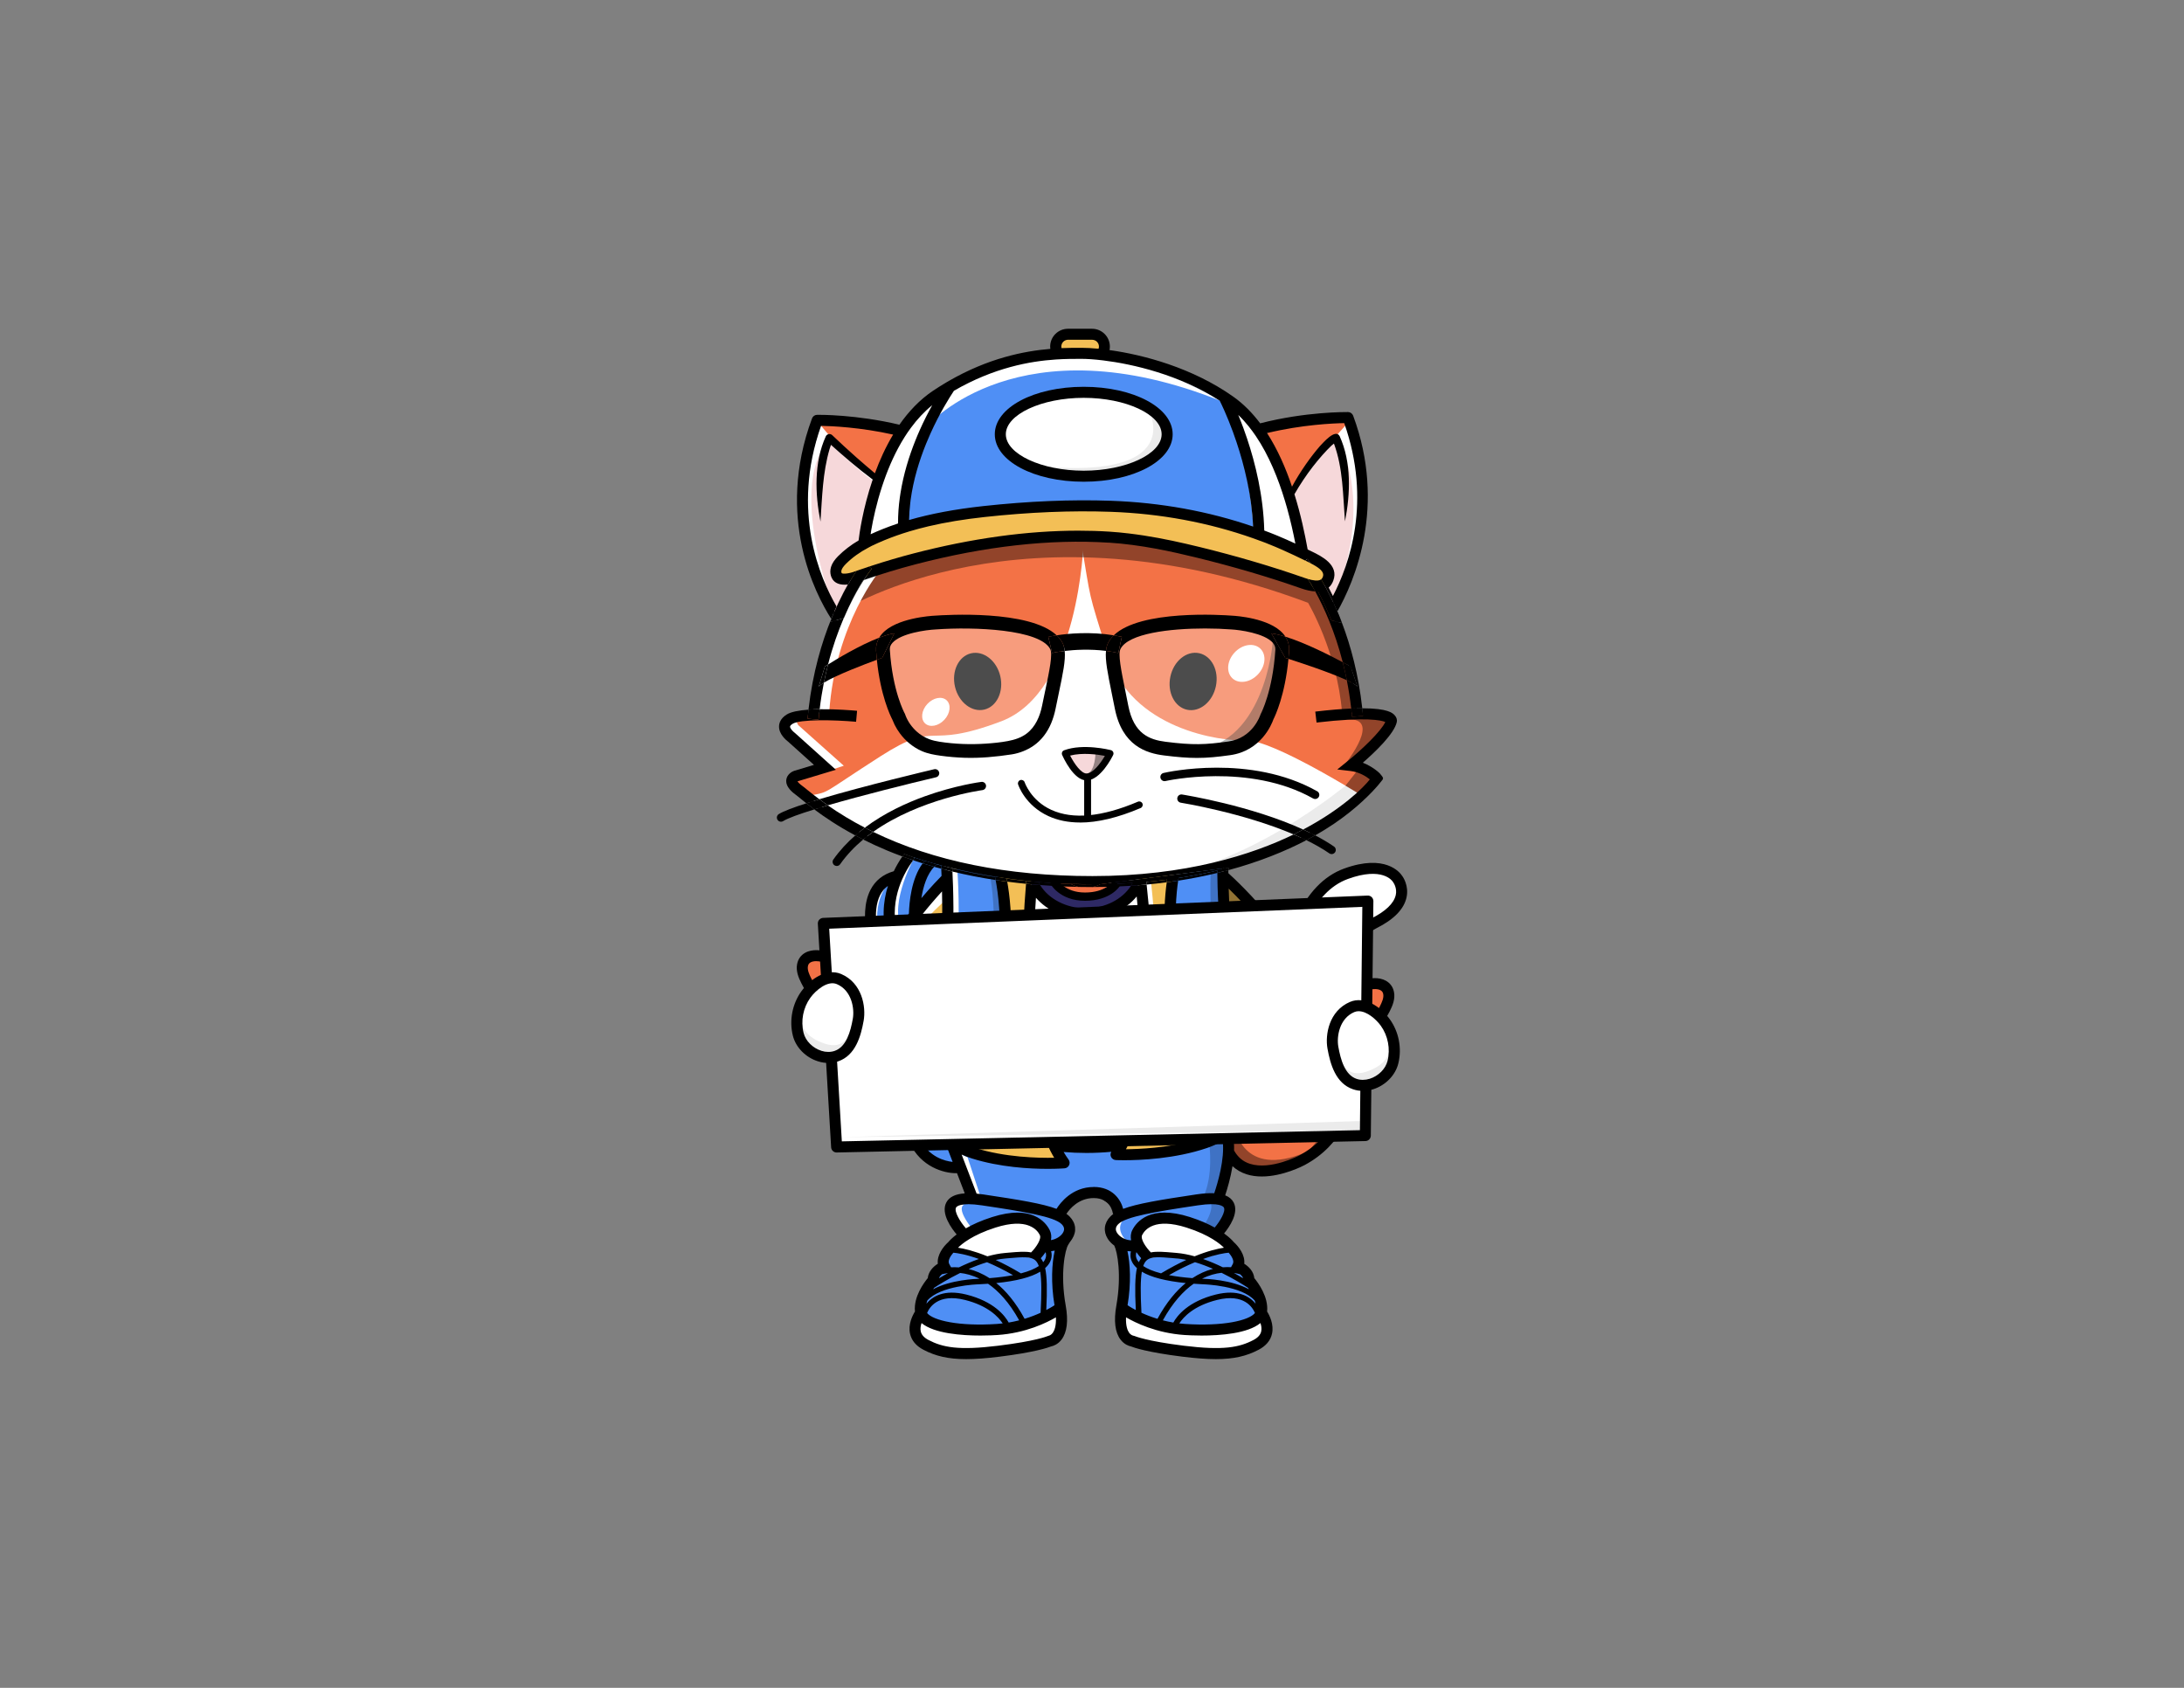 <?xml version="1.0" encoding="UTF-8"?>
<svg xmlns="http://www.w3.org/2000/svg" version="1.1" viewBox="0 0 792 612">
  <rect x="0" y="0" width="792" height="612" fill="#808080" stroke="none"/>
  <defs>
    <style>
      .cls-1 {
        fill: none;
      }

      .cls-1, .cls-2, .cls-3, .cls-4, .cls-5, .cls-6, .cls-7, .cls-8, .cls-9, .cls-10, .cls-11, .cls-12, .cls-13, .cls-14 {
        stroke-width: 0px;
      }

      .cls-2 {
        fill: #2e2964;
      }

      .cls-3 {
        fill: #f3bf56;
      }

      .cls-4 {
        fill: #f37246;
      }

      .cls-5, .cls-10, .cls-11, .cls-12 {
        fill: #000;
      }

      .cls-6 {
        opacity: .3;
      }

      .cls-6, .cls-13 {
        fill: #fff;
      }

      .cls-7 {
        fill: #d99e29;
      }

      .cls-8 {
        fill: #f6d8da;
      }

      .cls-9 {
        fill: #4f8ff5;
      }

      .cls-10 {
        opacity: .2;
      }

      .cls-10, .cls-11 {
        mix-blend-mode: soft-light;
      }

      .cls-15 {
        isolation: isolate;
      }

      .cls-11 {
        opacity: .4;
      }

      .cls-12 {
        opacity: .08;
      }

      .cls-14 {
        fill: #231f20;
      }
    </style>
  </defs>
  <g class="cls-15">
    <g id="Outlines">
      <g>
        <g>
          <polygon class="cls-13" points="297.37 152.86 291.31 173.72 292.46 193.19 296.89 210.61 303.19 223.14 296.89 249.01 294.64 258.93 287.04 260.94 284.06 263.64 298.78 278.84 287.11 282.06 290.47 288.09 312.4 302.92 338.21 312.95 343.62 313.43 343 320.06 328.82 336.43 314.54 359.77 308.69 379 309.27 391.63 311.03 404.47 322.61 413.12 328.01 412.8 335.21 409.27 332.35 414.07 339.57 420.51 347.66 423.47 351.19 434.86 345.47 436.26 348.83 448.79 342.12 453.46 340.91 461.11 334.62 471.1 332.19 479.55 333.14 486.92 343.75 490.58 372.77 487.91 383.62 485.16 385.13 478.19 383.94 451.89 388.59 444.81 382.95 441.22 390.34 433.81 398.67 433.5 404.1 437.33 405.44 441.7 402.8 445.35 407.08 452.53 407.54 465.47 406.77 476.37 407.54 484.62 416.4 487.91 442.38 490.58 453.46 488.14 459.88 485.01 458.89 478.66 455.09 466.13 445.21 450.93 442.07 447.65 445.57 438.35 444.25 435.11 441.77 433.77 447.02 419.03 451.78 424.3 466.91 423.34 480.05 416.16 491.21 392.24 492.2 374.29 488.17 350.83 494.88 336.39 505.57 330.27 508.48 321.72 504.73 316.52 492.12 315.33 480.47 320.47 472.18 334.36 468.51 344.98 444.25 318.1 444.21 314.19 474.08 303.41 496.4 285.76 498.93 282.4 491.74 277.05 504.83 261.77 500.76 259.25 491.84 259.81 488.99 237.62 482.88 220.12 490.82 202.17 494.3 183.07 493.35 166.42 488.65 151.28 456.9 156.17 446.28 144.78 420.22 133.02 400.74 128.28 369.79 130.12 343.2 139.59 329.66 151.81 326.76 156.54 297.37 152.86"/>
          <path class="cls-14" d="M343.69,491.09l-11.01-3.8-.99-7.78,2.51-8.68,6.23-9.9,1.23-7.76,6.59-4.59-3.4-12.69,5.7-1.39-3.3-10.65-8.02-2.97-7.53-6.72,2.21-3.71-5.88,2.83-5.59.33-11.89-8.88-1.79-13.05-.59-12.77,5.93-19.42,14.28-23.34,14.12-16.32.56-5.97-5.05-.47-25.9-10.09-22.03-14.89-3.73-6.7,11.47-3.16-14.5-14.96,3.45-3.13,7.43-1.97,2.18-9.62,6.26-25.7-6.25-12.47-4.43-17.42-1.17-19.65.02-.08,6.17-21.26,29.5,3.69,2.83-4.56,13.7-12.33,26.73-9.49,31.02-1.85.07.02,19.48,4.74,26.24,11.84,10.51,11.27,31.91-4.92,4.85,15.67.96,16.71-3.52,19.27-7.86,17.78,6.07,17.41,2.79,21.72,8.61-.54,4.7,2.91-13.11,15.32,7.16,5.33-2.91,3.86-22.46,17.73-29.54,10.65.04,3.37,23.57,26.11,3.43-9.91,8.37-14.02.15-.06,11.78-5.19,12.96,1.21,4.03,5.6-3.05,8.97-.16.09-10.56,6.03-6.58,14.15,4.02,23.36v.06s-1.04,18.14-1.04,18.14l-11.23,24.07-13.5,7.32-15.37.98-4.36-4.83-4.82,13.55,2.26,1.22,1.46,3.59-3.46,9.19,2.92,3.05,9.99,15.41,3.8,12.53,1.07,6.77-6.86,3.33-11.16,2.46h-.08s-26.1-2.71-26.1-2.71l-9.16-3.4-.79-8.57.76-10.98-.46-12.76-4.38-7.35,2.69-3.71-1.22-3.98-5.15-3.62-7.96.29-6.81,6.83,5.54,3.53-4.83,7.37,1.18,26.21-1.59,7.33-11.15,2.83-29.2,2.7ZM416.51,487.42l25.84,2.66,10.94-2.42,6.03-2.94-.94-5.98-3.76-12.4-9.84-15.15-3.3-3.43,3.54-9.41-1.18-2.89-2.7-1.46,5.67-15.93,5.16,5.71,14.78-.94,12.9-7.05,11.05-23.68.99-17.8-4.05-23.56.07-.14,6.78-14.58,10.67-6.1,2.76-8.12-3.46-4.82-12.25-1.15-11.39,5.02-8.18,13.7-3.93,11.37-24.96-27.65-.05-4.46.33-.12,29.8-10.75,22.21-17.56,2.18-2.91-7.21-5.37,13.05-15.25-3.44-2.13-9.23.58-2.9-22.6-6.16-17.64,8-18.08,3.46-18.99-.95-16.53-4.55-14.67-31.58,4.87-10.73-11.51-25.97-11.73-19.32-4.69-30.8,1.83-26.43,9.41-13.41,12.11-3.03,4.94-29.29-3.66-5.91,20.36,1.14,19.39,4.4,17.27,6.35,12.64-6.34,26.05-2.31,10.2-7.78,2.07-2.51,2.27,14.95,15.43-11.87,3.27,2.99,5.38,21.78,14.73,25.69,9.99,5.84.52-.68,7.28-14.28,16.5-14.19,23.21-5.81,19.08.57,12.55,1.72,12.58,11.26,8.42,5.12-.3,8.62-4.22-3.51,5.89,6.84,6.11,8.23,3.01,3.76,12.13-5.74,1.4,3.32,12.38-6.82,4.75-1.25,7.63-6.25,9.93-2.38,8.29.89,6.96,10.22,3.53,28.91-2.67,10.47-2.66,1.43-6.6-1.19-26.4,4.45-6.79-5.73-3.65,7.97-7.99,8.69-.32,5.7,4.02,1.46,4.78-2.59,3.58,4.18,7.01.46,13.07-.77,10.95.73,7.86,8.51,3.15Z"/>
        </g>
        <path class="cls-9" d="M326.76,192.71s2.55-39.19,17.69-52.22c0,0,20.24-10.47,46.9-10.47s51.66,15.48,51.66,15.48c0,0,10.37,18,11.74,49.44,0,0-47.67-21.7-127.99-2.22Z"/>
        <path class="cls-3" d="M302.27,209.45s2.85-10.85,21.6-15.78c18.75-4.92,35.25-8.52,73.02-8.52s67.92,12.9,75.24,17.2,8.64,3.73,8.87,8.29-7.05,4.85-12.36,2.12-43.38-16.23-73.87-16.23-58.45,4.62-86.11,14.37c0,0-5.89,2.68-6.39-1.45Z"/>
        <path class="cls-4" d="M297.37,153.93s15.2,18.53,20.19,19.78c0,0,6.85-17.14,9.2-17.18,0,0-23.19-6.07-29.39-2.6Z"/>
        <path class="cls-4" d="M488.65,153.45s-16.65,18.23-20.56,26.43c0,0-8.48-22.15-10.82-22.02,0,0,15.07-6.75,31.38-4.41Z"/>
        <path class="cls-4" d="M392.94,196.53s-1.52,54.28-29.84,65-22.44-1-43.87,12.74c-21.44,13.75-18.17,12.82-25.27,14.14l-7.67-6.11,13.77-3.83-16.18-12.95v-4l4.13-1.69,7.1-.99s-3.43-11.24,15.55-48.66c0,0,67.94-21.4,82.28-13.66Z"/>
        <path class="cls-4" d="M479.2,213.74s9.99,21.45,12.31,44.1l12.48,1.86s-1.44,7.7-13.51,16.53c0,0,6.93,3.64,8.48,5.4l-5.45,6.62s-32.1-20.06-41.48-19.74-41.9-3.98-50.28-31.25c-7.51-24.43-5.81-17.61-9.95-42.34,0,0,64.29,6.97,81.15,18.33l6.25.47Z"/>
        <path class="cls-4" d="M332.68,390.24l-5.36,7.01s-10.39,7.39-17.43-3.51c0,0-2.62-17.26.91-21.88,0,0,11.93,6.73,21.88,18.38Z"/>
        <path class="cls-4" d="M457.76,387.3s13.41-17.91,20.89-18.85c0,0,4.84,13.58,3.57,24.37,0,0-19.24,12.09-24.45-5.52Z"/>
        <path class="cls-4" d="M471.47,350.56s1.59-10.45,3.12-12.18c0,0,6.52,8.39,13.31,9.29l2.77,33.32-2.61,21.53-6.06,10.08-9.74,8.96-11.33,2.74-8.09,1.24-7.09-6.1-1.49-7.84,7.5-9.33,3.59,5.23,8.2,4.61,9.86-2.68,4.7-6.78,3.68-9.02.21-10.24-2.21-13.03-8.32-19.8Z"/>
        <path class="cls-2" d="M372.94,318.33s5.54,14.35,20,14.35c0,0,19.98-4.34,19.98-13.45h-9.29s-3.41,5.62-10.68,5.62-9.73-5.62-9.73-5.62l-10.28-.9Z"/>
        <polygon class="cls-2" points="379.48 409.89 382.25 416.96 405.07 416.45 408.05 409.27 379.48 409.89"/>
        <path class="cls-9" d="M342.87,315.53s2.14,50.39-8.25,72.56c0,0,1.72,8.57,14.49,8.39,0,0,22.77-46.02,12.8-78.99l-19.41-4.59.37,2.63Z"/>
        <path class="cls-9" d="M317.79,348.19s-7.55-26.19,5.26-28.96c0,0,5.68-8.7,8.74-8.7s9.67,2.71,9.67,2.71l.59,7.23-24.26,27.72Z"/>
        <path class="cls-9" d="M425.66,317.27s-7.01,43.25,15.07,78.52c0,0,10.48-1.85,14.61-7.28,0,0-14.24-28.24-12.52-73.74l-17.16,2.49Z"/>
        <path class="cls-9" d="M345.76,416.03l6.32,19.25s-4.71-1.12-7.92,2.93,4.66,9.91,4.66,9.91l16.71-5.3,6.55.96,5.64,2.81.6,6.42,5.63-1.12,3.63-4.33v-3.78l-3.63-2.22s3.89-8.37,11.51-8.37,9.99,8.51,9.99,8.51c0,0-3.91,3.21-3.77,4.88s6.15,7.11,9.57,6.42c0,0-.64-9.02,3.41-9.18s8.97-1.42,8.97-1.42c0,0,11.73,2.65,14.22,4.47s5.02-.7,5.02-.7c0,0,3.39-6.28,2.03-8.23s-3.8-2.09-3.8-2.09c0,0,6.17-17.47,2.63-22.72l-6.88,2.91-30.67,3.34-3.67-2.86-20.25.46,2.25,4.98-12.98,1.29-25.76-7.21Z"/>
        <polygon class="cls-9" points="330.36 412.41 332.49 418.02 338.89 422.88 347.1 424.22 344.79 415.26 337.04 408.08 330.36 412.41"/>
        <path class="cls-3" d="M342.05,320.47s-22.96,24.15-29.65,45.39c0,0,17.27,7.13,23.9,18.12,0,0,11.39-47.14,5.75-63.51Z"/>
        <path class="cls-3" d="M361.91,317.49s5.33,29.6-2.59,53.81c-7.92,24.2-10.21,25.19-10.21,25.19l-12.02-4.11-2.47.41,2.47,10.71,1.64,6.87,7.7,7.7,16.54,3.88,22.16,1.53-6.73-13.26-6.83-44.6,2.39-47.19-12.05-.93Z"/>
        <polygon class="cls-3" points="412.92 318.33 414.67 352.88 415.33 380.35 410.84 403.98 403.96 419.63 416.67 419.63 436.84 416.03 446.34 409.01 452.84 400.15 453.78 391.66 440.73 395.79 428.87 367.91 424.61 347.56 423.62 329.96 425.66 317.27 412.92 318.33"/>
        <path class="cls-3" d="M443.53,320.47l.9,27.94,5.17,24.49,4.18,8.27s14.74-18.81,22.18-18.64c0,0-16.4-33.86-32.44-42.06Z"/>
        <path class="cls-4" d="M383.36,319.59s3.3,5.26,10.06,5.26,9.89-4.66,9.89-4.66l-19.96-.6Z"/>
        <path class="cls-7" d="M309.7,370.48s17.24,13.22,21.34,18.87c4.1,5.65,4.48-6.57,4.48-6.57,0,0-15.41-16.32-23.11-17.81l-2.7,5.52Z"/>
        <polygon class="cls-7" points="453.52 381.96 457.34 388.62 466.97 376.96 477.68 368.11 474.96 362.62 464.48 369.46 453.52 381.96"/>
        <path class="cls-7" d="M355.52,384.7l12.24,2.78,4.41,23.78-6.4.2s-19.07.21-21.7-14.66l5.05-.32,6.41-11.78Z"/>
        <path class="cls-7" d="M421.7,387.32s-1.21,13.95-5.24,23.94c0,0,25.37,2.58,28.44-14.48l-4.15-.32-6.26-11.58-12.78,2.44Z"/>
        <polygon class="cls-9" points="406.36 452.48 406.36 475.64 426.36 483.22 448.44 482.35 457.18 477.3 455.6 470.29 452.91 466.11 449.83 461.75 446.78 454.65 445.21 453.59 433.47 457.14 422.49 455.64 415.22 456.17 413.16 452.48 406.36 452.48"/>
        <polygon class="cls-9" points="385.13 451.6 383.4 464.12 384.26 474.35 378.32 478.28 365.05 482.24 346.74 483.22 333.14 478.28 334.24 469.4 336.25 465.17 338.89 462.21 343.07 460.87 343.07 454.86 344.79 453.07 356.8 456.51 368.77 455.46 374.78 456.17 378.32 453.01 385.13 451.6"/>
        <path class="cls-8" d="M303.19,223.14s-17.92-44.96-3.13-63.1c0,0,15.91,14.86,18.24,15.26l-6.34,23.29-7.57,6.26-2.13,4.6,8.4.75-7.48,12.94Z"/>
        <path class="cls-8" d="M468.09,179.88l4.04,22.47,7.07,2.97,1.79,5.31-1.79,3.11,3.09,7.47s17.63-35.16,2.2-63.12"/>
        <path class="cls-8" d="M386.68,272.75s1.5,7.11,6.79,7.94c5.3.82,9.54-7.5,9.54-7.5,0,0-12.9-2.12-16.33-.43Z"/>
        <ellipse class="cls-13" cx="392.91" cy="157.89" rx="28.84" ry="15.59"/>
        <rect class="cls-3" x="383.19" y="122.84" width="15.34" height="4.81"/>
        <path class="cls-11" d="M448.01,409.48s3.11,19.11,27.96,7.22l-6.87,5.06-8.16,2.55-11.52-1.7-2.9-4.33-.47-6.87,1.98-1.92Z"/>
        <path class="cls-11" d="M461.12,383.78s2.67,6.53,10.32,9.97l-4.42,1.41-4.56-2.92-5.08-4.56,3.75-3.9Z"/>
        <path class="cls-11" d="M320.42,395.46s7.7-5.08,8.61-9.2l2.92,3.15-2.12,3.65-5.84,3.08-3.57-.69"/>
        <path class="cls-11" d="M440.62,396.86s-2.61,11.3-21.95,12.88l.36,1.13,11.64-.46,9-2.79,4.54-5.4,1.37-5.89-4.96.53"/>
        <path class="cls-5" d="M352.13,236.89c-4.53,1.07-7.13,6.5-5.81,12.13,1.33,5.63,6.07,9.33,10.61,8.27,4.53-1.07,7.13-6.5,5.81-12.13-1.32-5.63-6.07-9.33-10.61-8.27Z"/>
        <path class="cls-5" d="M434.84,236.84c-4.56-.96-9.22,2.84-10.42,8.51-1.2,5.66,1.52,11.03,6.08,12,4.56.96,9.22-2.84,10.42-8.51,1.2-5.66-1.52-11.03-6.08-12Z"/>
        <path class="cls-11" d="M474.35,218.56s10.52,17.63,12.33,39.82h5.62s-6.3-36.37-13.1-44.64l-29.45-9.5-32.98-7.84-24.98-1.47-34.22,2.18-25.77,6.31-21.15,6.77-4.7,11.02s65.07-41.33,168.38-2.65Z"/>
        <path class="cls-11" d="M461.52,233.02s-2.97,39.24-31.15,39.07l21.6-2.2,7.52-8.25,4.79-18.1.74-9.99-3.49-.54"/>
        <path class="cls-11" d="M486.92,278.18s13.34-16.03,3.74-17.28,3.11-2.67,3.11-2.67l11.06,1.72-.56,3.88-13.55,13.69-3.79.66Z"/>
        <polyline class="cls-11" points="491.78 279.98 487.91 284.87 494.66 288.96 499.6 282.56 495.46 279.98 491.78 279.98"/>
        <path class="cls-12" d="M487.91,284.87s-37.44,31.19-72.21,33.23c0,0,44.64-2.28,78.06-28.3l-1.56-2.37-4.28-2.56Z"/>
        <path class="cls-12" d="M380.09,404.01s8.6,1.21,12.88.97c4.28-.24-5.22-3.31-5.22-3.31,0,0-8.85-3.98-10.54-6.9l2.88,9.24"/>
        <path class="cls-10" d="M439.04,316.02s-2.09,47.8,12.93,73.7c15.02,25.89,0,0,0,0l4.18-3.17-3.71-10.21-7.22-31.06-1.01-20.15-.68-10.51-4.49,1.41"/>
        <path class="cls-11" d="M482.9,345.8s2.75,1.81,6.46,2.26l.35,15.67,2.82,14.68-3.32,23.25-6.92,11.05-12.21,9.04s12.82-10.26,15.84-26.54-.28-24.56-.28-24.56c0,0-5.13-17.42-2.87-24.57"/>
        <path class="cls-11" d="M397.26,273.09s-.05,6.49-3.04,7.48c-2.99.99,2.93-.69,2.93-.69l3.85-3.92,1.01-2.52-4.75-.35Z"/>
        <path class="cls-10" d="M359.04,317.7s7.46,35.95-11.94,75.38c-19.39,39.43,0,0,0,0v2.3l3.51-1.13,9.4-23.01,4.43-16.48.61-22.07-1.97-14.58-4.04-.41"/>
        <path class="cls-10" d="M438.52,414.79s1.65,11.41-2.23,19.41l5.48-.43,3.12-12.46v-9.91l-6.37,3.39Z"/>
        <path class="cls-10" d="M438.94,436.17s1.66,1.6-2.2,8l4.63,3.48,4.2-5.74v-5.36l-6.64-.38Z"/>
        <path class="cls-13" d="M336.69,154.05s32.91-37.99,106.32-8.55c0,0-27.4-16.58-51.65-16.58s-46.32,5.04-54.67,25.13Z"/>
        <path class="cls-13" d="M319.38,206.52s-16.47,19.39-18.68,51.83l-6.06.58s5.44-36.61,16.69-48.93l8.05-3.47Z"/>
        <path class="cls-13" d="M300.06,279.6l5.93-1.95-16.51-14.72s-1.6-2.26.66-2.74l-5.85,1.89.62,4.27,15.15,13.25Z"/>
        <path class="cls-13" d="M310.29,395.37s-3.09-36.28,31.94-68.43l-.18-6.46s-41.95,44.49-31.77,74.89Z"/>
        <path class="cls-13" d="M347.1,314.78s4.17,45.74-10.3,72.32c0,0,10.83-54.09,5.7-74.2l4.6,1.88Z"/>
        <path class="cls-13" d="M331.79,310.53s-9.39,16.62-4.92,26.03l-3.43,5.19s-4.37-23.19,8.36-31.22Z"/>
        <path class="cls-13" d="M321.5,321.26s-7.44,8.22-.41,24.66l-3.51,3.55s-6.46-27.37,3.93-28.2Z"/>
        <polygon class="cls-13" points="350.87 419.63 356.1 435.52 351.19 434.86 345.11 416.96 350.87 419.63"/>
        <path class="cls-13" d="M349.72,436.79s-3.64.74,3.23,9.27l-4.13,2.73s-9.44-14.23.9-12Z"/>
        <path class="cls-13" d="M417.19,318.15s9.88,75.48-11.41,99.19c0,0,17.39-54.21,7.15-98.1l4.26-1.09Z"/>
        <path class="cls-13" d="M407.63,442.07s-4.43,3.55,2.25,9.17l-6.51-2.16-1.45-4.74,5.71-2.26Z"/>
        <polygon class="cls-6" points="320.27 232.72 324.43 256.16 329.2 266.55 337.37 272.09 357.73 272.09 372.12 269.47 380.27 261.54 382.53 247.12 383.22 237.06 381.6 231.86 372.94 228.57 352.91 224.58 333.81 225.97 320.27 232.72"/>
        <polygon class="cls-6" points="465.96 233.16 461.8 256.6 457.04 266.98 448.86 272.53 428.51 272.53 414.11 269.9 405.96 261.97 403.71 247.56 403.01 237.5 404.63 232.3 413.29 229 433.33 225.01 452.43 226.4 465.96 233.16"/>
        <ellipse class="cls-13" cx="339.38" cy="258.14" rx="5.73" ry="4.21" transform="translate(-80.83 330.49) rotate(-47.03)"/>
        <ellipse class="cls-13" cx="451.97" cy="240.57" rx="7.39" ry="5.8" transform="translate(-32.14 407.28) rotate(-47.03)"/>
        <g>
          <path class="cls-1" d="M319.87,176.34c-2.06,6.3-3.27,12.03-3.92,15.82l-.24,1.56c1.37-.63,2.76-1.24,4.19-1.81,1.86-.75,3.77-1.45,5.75-2.11,0-3.16.22-6.28.64-9.32.08-.56.16-1.12.25-1.67,1.1-6.91,3.12-13.4,5.4-19.09.51-1.28,1.04-2.52,1.57-3.72,1.53-3.43,3.1-6.5,4.54-9.08-2.91,2.35-5.46,5.13-7.69,8.15-.84,1.14-1.64,2.31-2.4,3.51-3.16,5.04-5.57,10.51-7.4,15.71-.24.69-.47,1.38-.7,2.06Z"/>
          <path class="cls-1" d="M441.62,396.96l-1-.1-.51-.87c-2.16-3.64-4.05-7.23-5.73-10.77-1.71.68-6.26,2.35-10.75,2.78-.02,3.32-.52,11.74-4.59,21.56,6.03.07,22.93-.76,25.17-12.68-.7.08-1.3.1-1.73.1-.49,0-.79-.03-.85-.03Z"/>
          <path class="cls-1" d="M371.63,409.72c-4.07-9.83-4.57-18.24-4.59-21.57-4.3-.41-8.64-1.96-10.5-2.69-1.47,3.44-3.13,6.93-5.02,10.48l-.48.89-1,.15c-.09.01-.62.08-1.48.08-.57,0-1.29-.03-2.12-.14,2.16,12.04,19.17,12.87,25.19,12.79Z"/>
          <path class="cls-1" d="M335.8,160.99c-2.44,6.03-4.59,12.99-5.58,20.33-.05.41-.09.82-.14,1.23-.23,1.98-.38,3.99-.42,6.01,7.88-2.29,16.72-3.94,26.94-5.05,16.32-1.78,31.9-2.42,46.32-1.92,17.98.64,35.27,3.78,51.5,9.35-.51-11.48-3.24-22.31-6-30.57-.44-1.33-.89-2.59-1.32-3.78-2.21-6.04-4.21-10.15-4.78-11.29-14.63-9.43-31.57-13.3-42.2-14.6-3.32-.41-6.04-.57-7.86-.57h-.56c-2.34,0-5.31,0-8.8.23-9.34.62-22.4,2.92-36.94,11.33-1.69,2.52-5.22,8.14-8.57,15.61-.53,1.19-1.06,2.42-1.58,3.7ZM393,140.25c18.08,0,32.25,7.56,32.25,17.21s-14.16,17.21-32.25,17.21-32.25-7.56-32.25-17.21,14.16-17.21,32.25-17.21Z"/>
          <path class="cls-1" d="M426.94,289.32c.13-.82.91-1.38,1.72-1.25,1.21.19,25.01,4.05,43.94,12.71.02,0,.03-.02.05-.03,13.87-7.31,21.81-15.14,24.12-18.15-1.31-1.06-3.79-2.67-7.07-3.05l-4.73-.55,3.71-2.99c5.01-4.04,12.13-10.78,13.7-14.22-1.44-.62-6.8-1.92-24.93.2l-.46-3.97c5.26-.62,9.54-.96,13.03-1.11-.41-3.6-.96-7.02-1.6-10.27-6.19-2.89-17.52-6.58-21.17-7.75-1.24,13.11-4.76,20.59-5.46,21.95-.59,1.71-4.43,11.39-15.64,12.96-4.63.65-8.2,1.01-12.08,1.01-3.44,0-7.13-.29-12.01-.91-6.36-.81-15.12-3.46-17.79-17.07-.38-1.96-.75-3.77-1.1-5.46-1.46-7.21-2.43-11.99-2.09-15.38-5.9-.73-11.34-.41-14.97.02.34,3.4-.66,8.18-2.16,15.38-.35,1.69-.74,3.51-1.13,5.46-2.75,13.6-11.77,16.25-18.31,17.05-5.04.62-8.84.91-12.38.91-4,0-7.67-.36-12.45-1.01-11.51-1.57-15.46-11.21-16.08-12.94-.71-1.36-4.3-8.74-5.6-21.65-4.33,1.59-14.73,5.54-19.2,8.29-.61,3.05-1.13,6.26-1.53,9.62,5.8-.07,11.71.41,13.56.57l-.36,3.98c-7.96-.72-20.38-.96-23.05.75-.27.17-.89.61-.9.99-.02.64.97,1.72,1.66,2.23l.16.13,14.8,13.3-13.77,4.15s-.09.04-.14.07c.18.28.63.83,1.75,1.64.49.36,1.12.88,1.92,1.53,1.38,1.13,2.8,2.23,4.24,3.31,16.49-4.93,40.22-10.54,41.63-10.87.81-.19,1.61.31,1.8,1.12.19.81-.31,1.61-1.12,1.8-10.28,2.42-26.77,6.53-39.25,10.17,4.24,2.95,8.72,5.65,13.43,8.09,7.16-5.37,15.15-8.99,21.65-11.34,11.18-4.03,20.24-5.21,20.62-5.26.82-.1,1.57.48,1.68,1.3.11.82-.48,1.57-1.3,1.68-.28.04-22.62,3.04-39.63,15.14,21.88,10.64,48.5,16.02,79.53,16.02,33.94,0,57.97-7.83,72.95-15.1-18.36-7.85-40.65-11.45-40.93-11.5-.82-.13-1.38-.9-1.25-1.72ZM420.83,282.06c-.19-.81.32-1.61,1.12-1.8,1.27-.29,31.5-7.03,55.72,6.64.72.41.98,1.32.57,2.04-.28.49-.78.76-1.31.76-.25,0-.5-.06-.74-.19-23.19-13.09-53.27-6.4-53.57-6.33-.8.18-1.61-.32-1.8-1.13Z"/>
          <path class="cls-1" d="M478.58,161.82c1.21-1.26,5.63-6.52,7.2-3.72,4.34,9.49,3.93,20.91,1.95,30.93-.74-9.51-.69-19.25-4-28.21-.34.25-.66.53-.91.75-4.14,3.97-9.35,10.5-13.42,17.62,2.27,7.29,3.77,14.34,4.8,20.04.32.16.65.32.95.46l.6.29c3.23,1.56,9.96,4.81,7.72,10.6-.39,1.03-.95,1.85-1.66,2.47.5.96,1.02,1.98,1.54,3.05,5.97-11.39,14.14-34.29,4.1-62.7-3.85.07-15.3.55-27.98,3.61,3.85,5.98,6.78,12.74,9.04,19.43,3.1-5.71,6.85-10.92,10.06-14.63Z"/>
          <path class="cls-1" d="M452.24,159.04c2.98,8.9,5.92,20.71,6.23,33.34.61.23,1.23.45,1.84.69.71.28,1.43.56,2.14.85.3.12.6.25.9.37,2.23.93,4.4,1.9,6.4,2.82-.73-3.78-1.7-8.17-2.99-12.79-.25-.89-.51-1.78-.78-2.68-2.41-8-5.8-16.46-10.58-23.54-.8-1.19-1.65-2.34-2.54-3.44-1.19-1.49-2.46-2.89-3.82-4.19.59,1.43,1.22,3.03,1.87,4.79.44,1.19.88,2.46,1.33,3.79Z"/>
          <path class="cls-1" d="M391.7,126.12c.19,0,.38,0,.56,0,1.66,0,3.74.1,6.12.33.09-.25.14-.51.14-.79,0-1.36-1.1-2.46-2.46-2.46h-8.73c-1.36,0-2.46,1.1-2.46,2.46,0,.2.03.39.08.58,2.57-.11,4.83-.11,6.75-.11Z"/>
          <path class="cls-1" d="M393,170.67c15.31,0,28.25-6.05,28.25-13.21s-12.93-13.21-28.25-13.21-28.25,6.05-28.25,13.21,12.93,13.21,28.25,13.21Z"/>
          <path class="cls-1" d="M322.18,341.64c-2.62-7.71-1.96-14.72-.19-20.4-1.17.83-2.09,1.91-2.79,3.26-3.11,6.05-.88,15.67.69,20.78.76-1.25,1.53-2.47,2.29-3.64Z"/>
          <path class="cls-1" d="M382.37,410.79c.37.94.75,1.84,1.15,2.71,3.27.37,6.76.57,10.44.57,4.13,0,8-.26,11.6-.71.45-.88.88-1.79,1.29-2.74-3.8.53-8.09.82-12.89.82-4.26,0-8.12-.24-11.59-.66Z"/>
          <path class="cls-1" d="M337.77,409.48c-.25.37-.52.72-.81,1.05-1,1.13-2.12,1.97-3.29,2.6,3.23,6.44,9.05,7.87,11.8,8.18l-2.32-6.04c-2.07-1.62-3.86-3.54-5.37-5.78Z"/>
          <path class="cls-1" d="M408.53,406.24c1.46-4.31,2.57-9.1,3.41-14.18.22-1.34.42-2.69.6-4.06.11-.83.21-1.66.31-2.5.15-1.31.29-2.63.41-3.97,1.82-20.03.36-42.21-1.05-56.46-4.08,4.99-10.84,8.26-18.48,8.26s-13.94-3.07-18.05-7.78c-.57,7.98-1.08,18.31-1.05,29.33.03,9.65.47,18.46,1.3,26.39.14,1.34.29,2.66.46,3.95.11.84.22,1.68.34,2.5.2,1.38.4,2.72.63,4.04.93,5.48,2.09,10.4,3.47,14.73,3.84.61,8.25.98,13.14.98,5.18,0,10.15-.42,14.57-1.2Z"/>
          <path class="cls-1" d="M335.39,378.15c.25.28.49.56.73.85,5.5-16.89,5.81-42.12,5.5-55.77-2.01,2.19-4.86,5.44-8.04,9.47-.21.27-.43.55-.64.83-6.05,7.78-13.08,18.25-17.62,29.6,3.16,1.53,9.93,5.2,16.28,11.11,1.3,1.21,2.58,2.52,3.8,3.91Z"/>
          <path class="cls-1" d="M335.4,405.22c1.1-3.45.44-8.28-2.54-11.76-.2.19-.42.4-.65.61-2.4,2.2-6.45,5.24-10.54,5.24-.21,0-.41,0-.62-.02-1.1-.08-1.92-1.05-1.84-2.15s1.04-1.93,2.15-1.84c3.49.25,8.26-4.13,9.83-5.87-5.67-7.15-15.44-13.61-19.2-15.96-.41,1.75-.74,3.51-.98,5.26-3.8,27.98,10.81,31.51,11.44,31.65l.1.02c.07.02,7.51,1.89,11.42-2.53.63-.71,1.11-1.63,1.43-2.66Z"/>
          <path class="cls-1" d="M331.35,383.57c.7.72,1.38,1.46,2.02,2.21.39-.77.77-1.58,1.12-2.42-.99-1.31-2.04-2.55-3.14-3.71-6.33-6.74-13.94-11.01-17.45-12.76-.29.85-.56,1.7-.82,2.56,2.47,1.48,11.5,7.12,18.27,14.12Z"/>
          <path class="cls-1" d="M334.11,325.67c3.58-4.23,6.33-7.08,7.32-8.07-.05-1.08-.09-1.95-.12-2.6-.85-.23-1.7-.46-2.54-.69-2.63,2.69-4.01,7.21-4.66,11.37Z"/>
          <path class="cls-1" d="M325.12,337.3c.31-.44.63-.89.93-1.32,1.2-1.67,2.39-3.24,3.54-4.73.11-4.14.88-12.64,4.98-18.2-1.16-.36-2.3-.74-3.44-1.13-3.09,4.22-8.6,13.74-6.01,25.38Z"/>
          <path class="cls-1" d="M337,387.46c4.43,5.02,9.44,5.61,11.52,5.61,18.18-34.68,14.17-65.46,12.53-73.97-5.39-.82-10.61-1.86-15.67-3.08.55,10.79,1.8,51.08-8.38,71.44Z"/>
          <path class="cls-1" d="M396.1,321.64c-1.66,0-3.31-.02-4.95-.05.82.19,1.69.3,2.59.3.82,0,1.6-.1,2.36-.26Z"/>
          <path class="cls-1" d="M442.98,392.99c1.92-.08,6.38-.78,10.38-5.09.07-.72.12-1.45.16-2.2-11.07-19.68-12.01-58.9-12.06-69.18-4.46,1.08-9.19,2.03-14.2,2.81-1.23,8.14-4.2,39.4,15.72,73.66Z"/>
          <path class="cls-1" d="M418.05,353.49c.26,10.79-.02,20.48-.84,29.06-.13,1.36-.27,2.69-.43,3.99-.1.86-.22,1.7-.33,2.54-.19,1.4-.4,2.76-.63,4.09-.75,4.4-1.66,8.44-2.77,12.08-.49,1.6-1.01,3.11-1.57,4.57-.37.96-.75,1.89-1.15,2.79-.64,1.44-1.31,2.82-2.03,4.09.57,0,1.22-.02,1.91-.04,6.2-.16,16.71-.95,26.18-4.17,8.61-2.93,13.84-8.82,16.03-18.6-1.79,1.17-3.55,1.91-5.11,2.36,0,.06,0,.12,0,.19-.96,7.63-6.66,12.82-16.49,15.01-4.19.93-8.24,1.13-10.93,1.13-1.9,0-3.12-.1-3.24-.11-.49-.04-.92-.32-1.17-.74-.25-.42-.27-.94-.07-1.38,5.79-12.67,5.19-23.56,5.18-23.67-.03-.41.12-.8.39-1.1.27-.3.66-.48,1.06-.49,4.31-.12,9.22-1.89,11.06-2.61-12.98-28.99-11.27-53.65-10.01-62.57-2.38.31-4.81.59-7.3.83.9,8.17,1.94,19.98,2.25,32.75Z"/>
          <path class="cls-1" d="M357.69,382.69c1.94.75,6.72,2.44,10.92,2.56.41.01.79.19,1.06.49.27.3.42.7.39,1.1,0,.11-.59,11.04,5.18,23.67.2.44.18.96-.07,1.38-.25.42-.68.7-1.17.74-.12,0-1.34.11-3.24.11-2.69,0-6.75-.2-10.93-1.13-9.83-2.19-15.53-7.38-16.49-15.01-.01-.11-.01-.22,0-.33-1.74-.53-3.67-1.39-5.62-2.78,1.98,3.53,2.65,7.71,1.92,11.39,3.01,5.68,7.63,9.35,14.01,11.36,10.79,3.41,22.85,3.67,28.62,3.55-.5-.83-.98-1.71-1.44-2.62-.69-1.35-1.34-2.81-1.96-4.33-.36-.89-.71-1.8-1.05-2.74-.52-1.44-1.01-2.92-1.47-4.49-1.14-3.89-2.11-8.18-2.92-12.87-.23-1.32-.44-2.67-.64-4.06-.12-.83-.23-1.66-.34-2.51-.17-1.3-.32-2.62-.46-3.97-.87-8.18-1.33-17.28-1.36-27.35-.04-13.47.73-25.91,1.43-34.37-2.3-.23-4.57-.48-6.81-.78,1.67,9.31,4.17,33.76-7.56,63Z"/>
          <path class="cls-1" d="M339.28,228.23c-3.34.17-12.54,1.37-15.68,4.88-.69.77-.98,1.57-.92,2.5.97,15.05,5.33,22.96,5.37,23.04l.13.22.07.24c.13.39,2.92,8.5,12.08,9.75,8.68,1.18,13.3,1.36,23.55.1,5.77-.71,11.94-2.82,14.02-13.08.4-1.97.78-3.8,1.14-5.5,1.54-7.38,2.77-13.2,1.78-15.06-3.77-7.12-27.48-8.12-41.54-7.09ZM354.75,256.44c-4.6.72-9.06-3.32-9.96-9.04-.9-5.72,2.1-10.94,6.7-11.66,4.6-.72,9.06,3.32,9.96,9.04.9,5.72-2.1,10.94-6.7,11.66Z"/>
          <path class="cls-1" d="M446.54,228.24c-2.87-.22-6.15-.35-9.58-.35-12.86,0-27.75,1.8-30.62,7.41-.96,1.88.22,7.71,1.72,15.1.34,1.7.72,3.53,1.1,5.5,2.01,10.23,7.68,12.33,13.52,13.07,9.9,1.26,14.37,1.08,22.76-.1,8.85-1.24,11.53-9.39,11.64-9.73l.19-.44c.04-.08,4.27-8.12,5.21-23.07.06-.97-.24-1.8-.96-2.6-3.07-3.44-12.08-4.64-14.99-4.79ZM439.59,247.4c-.9,5.72-5.36,9.76-9.96,9.04-4.6-.72-7.6-5.95-6.7-11.66.9-5.72,5.36-9.76,9.96-9.04,4.6.72,7.6,5.95,6.7,11.66Z"/>
          <path class="cls-1" d="M316.35,205.03c4.9-1.6,9.85-3.06,14.79-4.34,21.19-5.51,41.28-8.29,59.88-8.29,3.83,0,7.6.12,11.3.35,2.38.15,4.73.39,7.06.66,7.31.87,14.3,2.26,20.67,3.73,1.73.4,3.43.8,5.06,1.2,13.45,3.3,26.23,7.07,37.99,11.19.44.15.84.28,1.21.39-1.92-3.05-3.23-4.65-3.28-4.71l2.33-1.95c-.15-.07-.31-.15-.46-.23-2.14-1.05-4.83-2.33-7.75-3.63-.75-.33-1.51-.66-2.28-.99-.17-.07-.34-.14-.5-.21-1.15-.49-2.32-.96-3.49-1.42-.13-.05-.27-.1-.4-.15-1.32-.5-2.65-.99-3.98-1.46-16.25-5.74-33.62-8.97-51.71-9.61-14.22-.51-29.61.13-45.74,1.89-7.49.82-14.2,1.92-20.32,3.36-2.42.57-4.74,1.19-6.97,1.86-3.14.94-6.11,2-8.95,3.16-1.57.64-3.1,1.32-4.59,2.04-.42.2-.81.43-1.21.64-3.15,1.65-5.95,3.64-8.27,5.97-.21.21-.4.42-.59.64h0c-1.36,1.6-1.05,2.35-.91,2.67.41.41,2.78.17,4.87-.65.09-.03.18-.06.28-.09.09-.03.17-.06.26-.09,1.37-2.01,2.28-3.13,2.44-3.31l1.53,1.28.58.48c.4-.13.79-.27,1.18-.4h0Z"/>
          <path class="cls-1" d="M393.74,325.89c-4.4,0-8.29-1.81-10.8-4.61-1.93-.1-3.85-.22-5.74-.37,3.06,4.98,9.32,8.4,16.54,8.4s13.26-3.3,16.38-8.14c-1.88.12-3.8.22-5.75.29-2.51,2.68-6.33,4.41-10.63,4.41Z"/>
          <path class="cls-1" d="M319.88,229.79c5.08-5.7,17.68-6.47,19.1-6.54,3.68-.27,34.32-2.22,44.2,7.12,4.15-.64,12.06-1.41,20.74,0,9.63-9.33,39.31-7.39,42.94-7.11,1.3.07,13.39.83,18.4,6.45.33.37.61.75.87,1.15,7.27,2.25,16.3,6.86,20.8,9.27-2.85-11.15-6.74-19.78-9.97-25.67-1.5-.08-3.22-.44-5.18-1.13-11.63-4.08-24.29-7.81-37.61-11.08-9.38-2.3-20.52-4.75-32.09-5.49-21.25-1.35-44.78,1.28-69.92,7.81-6.36,1.65-12.7,3.59-18.9,5.74-1.51,2.35-3.47,5.69-5.53,9.99-.55,1.19-1.11,2.43-1.66,3.75-.01.04-.03.07-.04.11h-.05c-2.02,4.73-4.03,10.34-5.69,16.8,3.03-1.9,11.52-7.04,18.55-9.72.3-.5.64-.98,1.05-1.43Z"/>
          <path class="cls-1" d="M301.52,209.36c-.64-1.52-.89-3.94,1.56-6.81.25-.3.52-.59.8-.87,2.16-2.17,4.66-4.09,7.46-5.73.26-2.22,1.49-11.46,5.11-22.08-5.61-4.19-10.88-8.75-15.13-12.58-.19.51-.36,1.03-.52,1.56-2.49,8.52-2.68,17.38-3.29,26.26-1.98-10.02-2.39-21.43,1.95-30.93.42-.87,1.63-1.08,2.31-.41,2.85,2.71,5.77,5.42,8.74,8.04,2.22,1.95,4.46,3.89,6.74,5.78,1.71-4.64,3.87-9.46,6.61-14.02-11.91-2.67-22.43-3.11-26.09-3.17-10.97,31.02-.27,55.4,5.63,65.49.21-.45.42-.9.62-1.33,1.16-2.49,2.3-4.71,3.37-6.62-2.56.27-4.94-.31-5.89-2.58Z"/>
          <path class="cls-1" d="M479.71,209.26s.03-.07.04-.09c.53-1.37-.47-2.58-2.51-3.85-.56-.35-1.21-.7-1.91-1.07.9,1.23,2.24,3.17,3.8,5.81.34-.25.49-.56.58-.8Z"/>
          <path class="cls-1" d="M344.89,459.52c.84-.05,1.79-.05,2.84.03,2.25-1.09,4.71-2.16,7.25-3.05-4.72-1.7-7.86-2.16-9.27-2.28-.97,1.13-2.14,2.89-1.49,4.07l.67,1.22Z"/>
          <path class="cls-1" d="M443.45,459.5c1.1-.09,2.1-.08,2.97-.03l.64-1.18c.65-1.18-.53-2.96-1.5-4.09-1.42.12-4.56.59-9.27,2.29,2.51.88,4.93,1.93,7.16,3Z"/>
          <path class="cls-1" d="M408.84,453.63c.99,4.53,1.39,11.56.04,19.65h0s0,0,0,0c.04.03,1.11.76,2.98,1.74-.36-7.44-.27-12.15.41-15.2-.69-.62-1.25-1.28-1.64-2-.9-1.64-.79-3.12-.55-4.07-.42-.01-.84-.05-1.25-.11Z"/>
          <path class="cls-1" d="M429.53,484.05c-10.2-.68-17.88-4.48-21.18-6.41-.13,3.2.57,4.8,1.09,5.54.66.93,1.39,1.07,1.43,1.08l.37.03.23.14s4.17,1.82,17.83,3.51c14.42,1.78,20.19.58,25.27-2.08,1.61-.84,2.53-1.87,2.81-3.14.23-1.02.04-2.09-.28-3.01-4.62,3.81-14.58,4.53-21.37,4.53-2.8,0-5.06-.12-6.19-.2Z"/>
          <path class="cls-1" d="M439.3,460.24c.2-.06.4-.1.6-.15-2.1-.92-4.32-1.77-6.55-2.43-2.75,1.15-5.89,2.67-9.42,4.7,2.34.45,5.14.82,8.49,1.08,2.5-1.65,4.86-2.63,6.89-3.2Z"/>
          <path class="cls-1" d="M433.88,433.1c2.49-.37,4.63-.51,6.45-.42,1.28-3.78,3.85-12.43,3.07-18.97-1.74,1.01-3.64,1.86-5.71,2.57-11.56,3.93-24.24,4.43-29.97,4.43-1.81,0-2.92-.05-3.1-.06-.73-.04-1.38-.46-1.7-1.12-.3-.6-.25-1.31.08-1.88-2.91.27-5.93.42-9.04.42-2.83,0-5.59-.12-8.25-.35.58.97,1.17,1.9,1.79,2.75.43.59.5,1.36.2,2.02-.3.66-.94,1.1-1.66,1.16-.25.02-2.53.19-6.05.19-6.56,0-17.43-.58-27.54-3.77-1.31-.41-2.55-.9-3.73-1.43l5.44,14.18c.79.07,1.61.17,2.48.3,13.28,1.98,21.53,3.36,26.49,5.22,1.29-2.07,5.63-7.92,13.47-7.92,6.88,0,9.83,4.62,10.7,7.95,4.95-1.88,13.22-3.26,26.58-5.25Z"/>
          <path class="cls-1" d="M349.91,471.34c-9.85-2.46-12.94,2.86-13.71,4.75,2.19,2.74,11.65,4.88,25.29,3.97.72-.05,1.43-.12,2.13-.2-1.52-2.31-5.29-6.42-13.71-8.52Z"/>
          <path class="cls-1" d="M356.05,437.05c-7.87-1.17-9.17.47-9.36.81-.77,1.44,1.6,5.3,3.58,7.52,2.38-1.36,5.5-2.81,9.54-4.09,14.38-4.57,19.37,1.79,20.85,4.74.59,1.18.67,2.42.46,3.63,1.82-.29,3.51-1.35,4.31-2.61.72-1.13.58-2.14-.41-3.16-2.69-2.75-13.7-4.57-28.96-6.84Z"/>
          <path class="cls-1" d="M434.47,437.05c-15.26,2.27-26.28,4.09-28.97,6.84-1,1.02-1.13,2.02-.41,3.16.91,1.44,2.98,2.63,5.08,2.69-.24-1.24-.16-2.51.44-3.71,1.48-2.94,6.47-9.3,20.85-4.74,3.76,1.19,6.72,2.53,9.02,3.81,1.92-2.25,4.06-5.86,3.33-7.24-.18-.34-1.48-1.98-9.35-.81Z"/>
          <path class="cls-1" d="M435.9,463.65c.25.01.5.03.76.04.55.01,9.95.32,16.25,3.8-.13-.19-.26-.37-.39-.55-1.59-1.04-5.15-3.27-9.56-5.43-2.06.23-4.47.83-7.07,2.14Z"/>
          <path class="cls-1" d="M361.75,484.05c-1.12.07-3.39.2-6.19.2-6.79,0-16.74-.71-21.36-4.52-.32.95-.51,2.03-.29,3.01.29,1.26,1.21,2.28,2.81,3.12,5.08,2.67,10.84,3.86,25.27,2.08,13.66-1.69,17.81-3.5,17.85-3.52l.37-.17h.28s.71-.15,1.36-1.07c.52-.74,1.22-2.35,1.09-5.54-3.3,1.93-10.99,5.73-21.18,6.41Z"/>
          <path class="cls-1" d="M432.88,465.47c-3.69,2.59-7.57,6.73-11.17,13.27,1.2.31,2.46.58,3.79.81,1.37-2.47,5.34-7.65,15.4-10.16,8.09-2.02,12.33.74,14.45,3.33-.08-.38-.19-.75-.32-1.12-4.66-5.47-18.27-5.91-18.43-5.91-1.29-.05-2.52-.13-3.71-.22Z"/>
          <path class="cls-1" d="M413.93,476c1.61.74,3.56,1.51,5.81,2.2,3.29-6.06,6.85-10.18,10.25-12.97-7.26-.72-12.58-2.1-15.92-4.12-.5,3-.52,7.67-.14,14.89Z"/>
          <path class="cls-1" d="M457.32,373.75c6.29-6.97,13.5-11.43,16.76-13.25-8.11-17.33-22.19-32.16-28.51-38.29.37,12.51,1.88,36.85,7.89,53.62.22.61.45,1.22.68,1.81,1.02-1.37,2.09-2.67,3.18-3.89Z"/>
          <path class="cls-1" d="M412.42,456.89c.14.24.32.51.56.78.25-.56.53-1.04.86-1.45-.52-.58-1.15-1.33-1.74-2.2-.18.53-.38,1.62.32,2.87Z"/>
          <path class="cls-1" d="M455.09,476.09c-.77-1.89-3.86-7.21-13.71-4.75-8.48,2.11-12.23,6.22-13.73,8.52.7.08,1.42.15,2.14.2,13.65.91,23.1-1.23,25.29-3.97Z"/>
          <path class="cls-1" d="M425.32,456.2c-4.8-.41-7.96-.69-9.58.88-.47.46-.86,1.1-1.17,1.98,1.34.91,3.39,1.85,6.48,2.66,3.36-2.02,6.4-3.61,9.13-4.86-1.21-.26-2.42-.44-3.6-.54l-1.26-.11Z"/>
          <path class="cls-1" d="M379,459.8c.68,3.05.77,7.76.41,15.2,1.88-.98,2.95-1.72,2.98-1.74h0c-1.36-8.18-.93-15.28.08-19.8-.43.1-.86.18-1.31.22.25.95.38,2.46-.53,4.13-.39.71-.95,1.38-1.64,2Z"/>
          <path class="cls-1" d="M430.26,445.1c-11.44-3.63-15.05.69-16.06,2.72-.7,1.4,1.3,4.43,3.17,6.3,2.08-.44,4.74-.21,8.14.08l1.26.11c2.12.18,4.3.62,6.46,1.22,4.85-1.97,8.44-2.79,10.65-3.13-1.25-1.27-5.16-4.62-13.6-7.31Z"/>
          <path class="cls-1" d="M449.51,461.92l-.03.09c-.13-.05-.86-.28-2.02-.45,1.25.68,2.37,1.34,3.34,1.92-.22-.65-.75-1.17-1.28-1.56Z"/>
          <path class="cls-1" d="M341.81,462.01l-.03-.09c-.53.39-1.07.92-1.28,1.57.95-.57,2.05-1.21,3.26-1.88-1.2.16-1.91.39-1.95.4Z"/>
          <path class="cls-1" d="M355.21,463.66c-2.58-1.27-4.99-1.86-7.03-2.09-4.35,2.14-7.86,4.34-9.43,5.37-.13.17-.25.36-.39.55,6.31-3.48,15.71-3.79,16.27-3.8.19,0,.38-.02.57-.03Z"/>
          <path class="cls-1" d="M376.71,459.06c-.31-.87-.69-1.52-1.17-1.98-1.62-1.57-4.79-1.29-9.58-.88l-1.26.11c-1.18.1-2.39.29-3.6.54,2.72,1.25,5.77,2.85,9.13,4.86,3.09-.8,5.13-1.75,6.48-2.66Z"/>
          <path class="cls-1" d="M350.39,469.4c10.06,2.51,14.03,7.69,15.4,10.16,1.33-.22,2.59-.5,3.79-.81-3.62-6.56-7.55-10.69-11.28-13.26-1.16.08-2.34.15-3.59.21-.17,0-13.79.45-18.45,5.91-.13.37-.23.74-.32,1.12,2.11-2.59,6.35-5.34,14.45-3.33Z"/>
          <path class="cls-1" d="M377.45,456.21c.33.41.61.9.86,1.45.24-.28.42-.54.56-.78.71-1.25.5-2.34.32-2.87-.6.87-1.22,1.62-1.74,2.2Z"/>
          <path class="cls-1" d="M351.29,460.13c2.31.57,4.88,1.59,7.53,3.31,3.37-.26,6.19-.64,8.54-1.09-3.54-2.03-6.69-3.55-9.44-4.69-2.27.68-4.51,1.54-6.64,2.47Z"/>
          <path class="cls-1" d="M361.27,465.23c3.47,2.82,7.01,6.95,10.28,12.96,2.25-.68,4.19-1.46,5.8-2.19.38-7.22.36-11.89-.14-14.89-3.34,2.02-8.67,3.4-15.94,4.12Z"/>
          <path class="cls-1" d="M361.03,445.1c-8.44,2.68-12.34,6.03-13.6,7.31,2.21.34,5.8,1.15,10.65,3.12,2.16-.6,4.34-1.04,6.46-1.22l1.26-.11c3.4-.29,6.06-.52,8.14-.08,1.86-1.87,3.87-4.9,3.17-6.3-1.02-2.03-4.62-6.35-16.06-2.72Z"/>
          <path class="cls-1" d="M505.04,319.64c-.13-.2-3.71-5.51-16.25-.95-13.21,4.8-17.53,22-18.51,26.92,5.63,8.61,10.85,18.86,12.91,29.48,6.03,30.99-11.07,36.47-12.45,36.86-.42.13-2.79.83-5.78.83s-6.87-.76-9.8-3.71c-1.2-1.22-2.09-2.72-2.67-4.38-1.49,2.52-3.31,4.67-5.48,6.48.42,1.86.56,3.9.5,5.98,1.35,2.44,3.25,4.03,5.8,4.84,7.53,2.37,17.76-2.99,17.86-3.05,24.44-13.03,17.6-47.56,17.31-48.98-.49-1.83-7.45-28.81,8.9-36.99,5.04-2.52,8.06-5.41,8.74-8.36.62-2.69-.88-4.67-.94-4.75l-.15-.23Z"/>
          <path class="cls-1" d="M470.41,396.95c-.36.05-.73.07-1.1.07-4.35,0-8.79-3.23-11.06-5.17-3.56,4.73-3.13,11.48-.24,14.4,4.18,4.22,11.47,1.9,11.54,1.88l.11-.03c.6-.17,14.99-4.52,9.6-32.24-.34-1.74-.77-3.48-1.28-5.2-3.64,2.57-13.07,9.61-18.31,17.1,1.73,1.69,6.66,5.7,10.2,5.23,1.09-.14,2.1.62,2.25,1.72.15,1.09-.62,2.1-1.72,2.25Z"/>
          <path class="cls-1" d="M457.59,379.71c-.54.71-1.06,1.45-1.56,2.2.4.81.83,1.59,1.26,2.33.09-.12.18-.24.28-.36,6.39-8.26,16.51-15.42,19.1-17.18-.31-.84-.63-1.67-.97-2.5-3.68,2.11-11.98,7.42-18.11,15.51Z"/>
          <path class="cls-5" d="M313.04,210.37c-1.52,2.45-3.39,5.78-5.31,9.91,2.05-4.3,4.01-7.64,5.53-9.99-.07.02-.14.05-.21.07Z"/>
          <path class="cls-5" d="M303.42,219.9c.21-.46.41-.9.62-1.34-.21.43-.42.88-.62,1.33,0,0,0,0,0,0Z"/>
          <path class="cls-5" d="M315.16,205.43s0,0,0,0"/>
          <path class="cls-5" d="M298.78,247.52c-.9.56-1.57,1.06-1.89,1.49l2.24-7.35s.42-.27,1.15-.73c1.66-6.46,3.67-12.07,5.69-16.79l-4.86,1.35c.14-.35.27-.73.41-1.08-.01-.02-.03-.04-.04-.06-3.46,8.49-6.75,19.5-8.29,32.94,1.31-.09,2.68-.14,4.05-.16.4-3.36.93-6.57,1.53-9.62Z"/>
          <path class="cls-5" d="M482.77,224.87c-.62-1.56-1.25-3.05-1.88-4.44-1-2.22-1.99-4.21-2.93-5.98-.15,0-.29.03-.44.03-.18,0-.38-.02-.56-.03,3.22,5.89,7.12,14.52,9.97,25.67,1.76.94,2.83,1.55,2.83,1.55l2.55,7.35c-.54-.64-1.98-1.47-3.91-2.37.64,3.25,1.19,6.67,1.6,10.27,1.48-.06,2.81-.09,4.01-.09-1.37-12.36-4.21-22.7-7.33-30.91l-3.88-.97s-.02-.05-.03-.07Z"/>
          <path class="cls-5" d="M490.31,259.94c-.09-1.02-.2-2.03-.31-3.03-3.49.15-7.76.49-13.03,1.11l.46,3.97c18.13-2.12,23.5-.82,24.93-.2-1.57,3.44-8.69,10.18-13.7,14.22l-3.71,2.99,4.73.55c3.28.38,5.75,1.99,7.07,3.05-2.31,3.01-10.25,10.84-24.12,18.15-.02,0-.03.02-.05.03,1.48.68,2.93,1.38,4.34,2.12,1.2-.67,2.38-1.37,3.55-2.09,1.1-.68,2.19-1.39,3.27-2.11,1.01-.68,2-1.38,2.98-2.11.91-.67,1.81-1.36,2.7-2.07.82-.65,1.63-1.32,2.42-2,.72-.62,1.44-1.25,2.14-1.9.63-.58,1.25-1.17,1.86-1.76.54-.53,1.07-1.06,1.59-1.6.44-.46.88-.93,1.31-1.4.35-.39.7-.78,1.04-1.18.52-.61,1.02-1.22,1.51-1.86.14-.18.25-.39.25-.62-.01-.33-.28-.63-.46-.89-.21-.3-.44-.59-.7-.86-.46-.48-.98-.89-1.51-1.29-.12-.09-.25-.18-.37-.27-.89-.64-1.83-1.21-2.82-1.69-.48-.24-.98-.45-1.48-.64,4.39-3.81,11.51-10.56,12.35-14.85.15-.8-.16-1.7-.82-2.4-.68-.73-2.35-2.49-11.75-2.49.1.91.2,1.82.28,2.76l-3.98.36Z"/>
          <path class="cls-5" d="M345.32,314.89c.02.33.04.71.06,1.13,5.06,1.22,10.28,2.25,15.67,3.08-.08-.42-.16-.8-.22-1.11-5.33-.83-10.5-1.87-15.5-3.09Z"/>
          <path class="cls-5" d="M405.23,320.46c-.27.36-.56.69-.87,1.02,1.95-.07,3.87-.17,5.75-.29.21-.33.41-.67.6-1.01-1.8.12-3.62.21-5.48.28Z"/>
          <path class="cls-5" d="M372.1,319.44s.03,0,.05,0c0,0,0-.01,0-.02-2.4-.24-4.76-.52-7.1-.84.07.34.13.71.2,1.1,2.24.3,4.52.55,6.81.78.03-.31.05-.63.08-.93-.01-.03-.03-.06-.04-.1Z"/>
          <path class="cls-5" d="M334.83,311.97c-1.13-.34-2.14-.66-3.02-.95-.21.26-.44.57-.68.9,1.14.39,2.28.77,3.44,1.13.23-.32.47-.63.73-.92-.16-.05-.31-.1-.47-.15Z"/>
          <path class="cls-5" d="M339.74,313.43c-.34.26-.66.55-.97.87.84.24,1.69.47,2.54.69-.03-.54-.05-.93-.07-1.15-.5-.14-1.01-.27-1.51-.41Z"/>
          <path class="cls-5" d="M292.88,286.5c-.8-.66-1.43-1.18-1.92-1.53-1.12-.82-1.57-1.36-1.75-1.64.05-.03.1-.05.14-.07l13.77-4.15-14.8-13.3-.16-.13c-.69-.51-1.68-1.59-1.66-2.23.01-.38.63-.82.9-.99,2.68-1.71,15.09-1.47,23.05-.75l.36-3.98c-1.85-.17-7.76-.65-13.56-.57-.15,1.25-.29,2.51-.41,3.8l-3.98-.36c.1-1.11.21-2.2.34-3.28-3.38.24-6.36.76-7.95,1.78-2.21,1.41-2.71,3.09-2.74,4.25-.08,2.85,2.59,5.03,3.22,5.51l9.44,8.48-6.98,2.1c-1.22.37-2.74,1.43-3.03,3.16-.46,2.76,2.48,4.9,3.44,5.6.42.31,1,.78,1.75,1.4.58.47,1.27,1.04,2.06,1.67,1.48-.48,3.06-.96,4.72-1.46-1.44-1.07-2.86-2.17-4.24-3.31Z"/>
          <path class="cls-5" d="M382.09,320.24c-1.7-.11-3.39-.23-5.05-.37-.16-.01-.32-.02-.48-.03.01,0,.02,0,.03,0,.18.37.39.73.6,1.08,1.9.14,3.81.27,5.74.37-.3-.34-.59-.68-.85-1.04Z"/>
          <path class="cls-5" d="M427.41,318.37c-.05.27-.1.6-.15.96,5.01-.78,9.74-1.73,14.2-2.81,0-.33,0-.62,0-.89-4.42,1.06-9.1,1.98-14.05,2.74Z"/>
          <path class="cls-5" d="M415.69,319.79c.03.31.07.63.1.95,2.5-.23,4.93-.51,7.3-.83.05-.34.1-.67.14-.96-2.46.32-4.97.6-7.55.83Z"/>
          <path class="cls-5" d="M300.19,292.02c-1.72.5-3.36.99-4.9,1.47,3.56,2.66,8.45,6,14.87,9.43,1.13-.98,2.28-1.93,3.46-2.81-4.71-2.44-9.18-5.14-13.43-8.09Z"/>
          <path class="cls-5" d="M327.88,309.6s0,0,0,.01c.39.16,1.74.68,3.95,1.41,0,0,.01-.02.02-.02.99.33,1.99.66,3,.98,8.18,2.49,23.02,6.22,42.21,7.9,1.66.13,3.33.25,5.02.34,0,.01.02.02.02.03,2.05.13,4.13.23,6.25.29-.03-.02-.07-.03-.11-.05,2.75.09,5.52.15,8.34.15-2.79.03-5.54,0-8.23-.09.85.47,1.81.82,2.82,1.05,1.64.03,3.29.05,4.95.05,1.05-.22,2.04-.55,2.93-1.02l46.44-6c0,.22,0,.52,0,.88,11.19-3.02,20.57-6.86,28.25-10.85-1.49-.73-3.03-1.43-4.6-2.1-14.98,7.27-39,15.1-72.95,15.1-31.03,0-57.65-5.38-79.53-16.02-1.24.88-2.45,1.8-3.61,2.78,2.64,1.33,5.49,2.65,8.58,3.94,1.84.77,3.72,1.49,5.62,2.19.22-.32.44-.64.65-.92-.16-.07-.17-.08,0-.01ZM315.55,304.41c.53.26,1.09.51,1.64.76-1.07-.48-1.64-.76-1.64-.76Z"/>
          <path class="cls-5" d="M296.84,260.94c.12-1.29.26-2.55.41-3.8-1.38.02-2.74.07-4.05.16-.12,1.08-.24,2.17-.34,3.28l3.98.36Z"/>
          <path class="cls-5" d="M490.31,259.94l3.98-.36c-.08-.93-.18-1.85-.28-2.76-1.21,0-2.54.03-4.01.09.11,1,.22,2,.31,3.03Z"/>
          <path class="cls-5" d="M317.7,235.94c-.11-1.68.28-3.28,1.13-4.72-7.03,2.68-15.52,7.82-18.55,9.72-.54,2.1-1.04,4.3-1.5,6.58,4.47-2.75,14.87-6.7,19.2-8.29-.11-1.07-.21-2.16-.28-3.3Z"/>
          <path class="cls-5" d="M299.13,241.67l-2.24,7.35c.32-.43.99-.94,1.89-1.49.45-2.28.96-4.48,1.5-6.58-.73.46-1.15.73-1.15.73Z"/>
          <path class="cls-5" d="M467.47,235.93c-.06,1.02-.14,2.01-.24,2.97,3.65,1.16,14.97,4.85,21.17,7.75-.45-2.27-.94-4.44-1.48-6.53-4.5-2.41-13.54-7.03-20.8-9.27.99,1.53,1.46,3.27,1.35,5.1Z"/>
          <path class="cls-5" d="M492.31,249.01l-2.55-7.35s-1.07-.61-2.83-1.55c.53,2.09,1.03,4.27,1.48,6.53,1.92.9,3.36,1.72,3.91,2.37Z"/>
          <path class="cls-5" d="M380.16,230.92c.15-.03,1.24-.28,3.02-.56-9.89-9.33-40.52-7.39-44.2-7.12-1.42.07-14.01.85-19.1,6.54-.41.45-.76.93-1.05,1.43,2-.76,3.88-1.33,5.48-1.56l-4.39,8.87s-.74.26-1.94.71c1.31,12.91,4.89,20.29,5.6,21.65.32.61.52,1.3.84,1.92.55,1.09,1.19,2.14,1.92,3.12,2.05,2.78,4.78,5.04,7.95,6.42,2.2.96,4.5,1.36,6.87,1.69,2.83.39,5.67.63,8.52.73,5.79.19,11.46-.35,17.18-1.22,2.79-.43,5.59-1.53,7.91-3.13,2.95-2.03,5.1-4.97,6.46-8.26.7-1.7,1.22-3.48,1.58-5.28.4-1.96.78-3.77,1.13-5.46,1.51-7.19,2.51-11.98,2.16-15.38-2.8.33-4.54.72-4.58.73l-1.36-5.84ZM379.04,250.38c-.36,1.7-.74,3.53-1.14,5.5-.78,3.84-2.4,7.68-5.6,10.1-1.98,1.5-4.38,2.27-6.8,2.72-2.6.49-5.26.75-7.9.93-5.61.38-11.33.19-16.89-.68-1.26-.2-2.51-.47-3.71-.92-1.71-.64-3.29-1.61-4.64-2.84-1.71-1.56-3.12-3.54-3.96-5.7-.05-.13-.1-.25-.14-.38l-.07-.24-.13-.22c-.04-.08-4.4-7.99-5.37-23.04-.06-.93.23-1.73.92-2.5,3.13-3.52,12.33-4.72,15.68-4.88,14.05-1.03,37.77-.03,41.54,7.09.98,1.86-.24,7.68-1.78,15.06Z"/>
          <path class="cls-5" d="M324.31,229.66c-1.6.23-3.48.8-5.48,1.56-.85,1.44-1.24,3.04-1.13,4.72.07,1.14.17,2.23.28,3.3,1.21-.44,1.94-.71,1.94-.71l4.39-8.87Z"/>
          <path class="cls-5" d="M461.06,229.66c1.51.19,3.23.61,5.06,1.18-.26-.4-.54-.78-.87-1.15-5.01-5.61-17.1-6.38-18.4-6.45-3.62-.28-33.31-2.22-42.94,7.11.96.16,1.93.34,2.91.55l-1.28,5.86c-1.51-.33-3-.58-4.47-.76-.34,3.39.63,8.18,2.09,15.38.34,1.69.71,3.51,1.1,5.46,2.67,13.6,11.43,16.26,17.79,17.07,4.89.62,8.57.91,12.01.91,3.88,0,7.45-.36,12.08-1.01,11.21-1.58,15.04-11.25,15.64-12.96.69-1.36,4.22-8.84,5.46-21.95-.74-.24-1.17-.37-1.17-.37l-5-8.87ZM457.27,258.69l-.19.44c-.11.35-2.79,8.49-11.64,9.73-8.4,1.18-12.86,1.36-22.76.1-5.83-.74-11.51-2.84-13.52-13.07-.39-1.97-.76-3.8-1.1-5.5-1.5-7.39-2.68-13.23-1.72-15.1,2.87-5.6,17.76-7.41,30.62-7.41,3.42,0,6.71.13,9.58.35,2.91.15,11.92,1.34,14.99,4.79.71.8,1.02,1.62.96,2.6-.94,14.94-5.17,22.99-5.21,23.07Z"/>
          <path class="cls-5" d="M466.12,230.84c-1.83-.57-3.56-.99-5.06-1.18l5,8.87s.43.14,1.17.37c.09-.96.17-1.95.24-2.97.11-1.83-.36-3.56-1.35-5.1Z"/>
          <path class="cls-5" d="M403.92,230.36c-8.68-1.41-16.59-.63-20.74,0,.84.79,1.55,1.66,2.06,2.62.47.88.74,1.88.86,3.05,3.63-.43,9.07-.76,14.97-.02.11-1.14.38-2.13.82-3,.5-.98,1.2-1.85,2.03-2.66Z"/>
          <path class="cls-5" d="M383.18,230.36c-1.79.27-2.87.52-3.02.56l1.36,5.84s1.78-.4,4.58-.73c-.12-1.16-.39-2.17-.86-3.05-.51-.96-1.22-1.83-2.06-2.62Z"/>
          <path class="cls-5" d="M406.82,230.91c-.98-.21-1.94-.39-2.91-.55-.83.8-1.52,1.68-2.03,2.66-.44.87-.71,1.85-.82,3,1.47.18,2.97.43,4.47.76l1.28-5.86Z"/>
          <path class="cls-5" d="M282.43,295.17c-.7.44-.92,1.36-.48,2.07.28.46.77.71,1.27.71.27,0,.55-.07.79-.23,1.7-1.06,5.86-2.56,11.28-4.23-1.08-.81-2.05-1.56-2.88-2.22-4.66,1.5-8.3,2.86-9.98,3.91Z"/>
          <path class="cls-5" d="M340.56,280.04c-.19-.81-.99-1.31-1.8-1.12-1.4.33-25.14,5.94-41.63,10.87,1.01.75,2.03,1.49,3.07,2.21,12.48-3.63,28.97-7.74,39.25-10.17.81-.19,1.31-1,1.12-1.8Z"/>
          <path class="cls-5" d="M297.13,289.8c-1.66.5-3.24.98-4.72,1.46.84.67,1.8,1.42,2.88,2.22,1.54-.48,3.18-.97,4.9-1.47-1.04-.72-2.06-1.46-3.07-2.21Z"/>
          <path class="cls-5" d="M302.21,311.64c-.48.68-.31,1.61.37,2.09.26.18.56.27.86.27.47,0,.94-.22,1.23-.64,2.38-3.38,5.23-6.35,8.36-8.97-.98-.49-1.94-.99-2.86-1.48-2.94,2.56-5.65,5.45-7.95,8.72Z"/>
          <path class="cls-5" d="M357.57,284.81c-.1-.82-.85-1.4-1.68-1.3-.38.05-9.44,1.23-20.62,5.26-6.51,2.35-14.5,5.97-21.65,11.34,1,.52,2,1.02,3.02,1.52,17.02-12.09,39.35-15.1,39.63-15.14.82-.11,1.4-.86,1.3-1.68Z"/>
          <path class="cls-5" d="M313.62,300.11c-1.18.89-2.33,1.83-3.46,2.81.92.49,1.88.99,2.86,1.48,1.17-.98,2.38-1.9,3.61-2.78-1.02-.49-2.02-1-3.02-1.52Z"/>
          <path class="cls-5" d="M476.19,289.52c.23.13.49.19.74.19.52,0,1.03-.27,1.31-.76.41-.72.15-1.64-.57-2.04-24.22-13.67-54.44-6.94-55.72-6.64-.81.19-1.31.99-1.12,1.8.19.81,1,1.31,1.8,1.13.3-.07,30.38-6.76,53.57,6.33Z"/>
          <path class="cls-5" d="M482.05,309.43c.26.18.56.26.85.26.48,0,.95-.23,1.24-.65.47-.68.3-1.62-.38-2.09-2.1-1.44-4.4-2.79-6.82-4.06-1.04.58-2.11,1.16-3.22,1.74,3,1.47,5.83,3.06,8.34,4.79Z"/>
          <path class="cls-5" d="M428.66,288.08c-.81-.13-1.59.43-1.72,1.25-.13.82.43,1.59,1.25,1.72.28.04,22.57,3.65,40.93,11.5,1.22-.59,2.38-1.18,3.48-1.76-18.93-8.66-42.73-12.51-43.94-12.71Z"/>
          <path class="cls-5" d="M469.11,302.54c1.57.67,3.1,1.37,4.6,2.1,1.11-.58,2.18-1.16,3.22-1.74-1.41-.74-2.86-1.44-4.34-2.12-1.1.58-2.26,1.17-3.48,1.76Z"/>
          <path class="cls-5" d="M317.19,305.17c-.55-.25-1.11-.51-1.64-.76,0,0,.57.28,1.64.76Z"/>
          <path class="cls-5" d="M382.06,320.21c-1.69-.1-3.36-.21-5.02-.34,1.66.14,3.34.27,5.05.37,0-.01-.02-.02-.02-.03Z"/>
          <path class="cls-5" d="M388.22,320.49s.07.03.11.05c2.69.09,5.44.12,8.23.09-2.81,0-5.59-.06-8.34-.15Z"/>
          <path class="cls-5" d="M508.4,317.49c-.73-1.11-6.01-8-20.99-2.55-7.37,2.68-13.4,9-17.45,18.29-1.27,2.92-2.15,5.67-2.76,7.91-1.84-2.58-3.68-4.97-5.41-7.11-7.56-9.33-14.47-15.74-16.34-17.42,0-.42,0-.79,0-1.11-1.31.35-2.64.69-4,1.02.05,10.28,1.41,50.27,12.48,69.95.24.37.04.08.48.75-4,4.31-9.52,5.68-11.44,5.77-19.92-34.26-16.96-65.52-15.72-73.66-1.36.21-2.75.41-4.15.59-1.26,8.92-2.97,33.58,10.01,62.57-1.84.72-6.75,2.49-11.06,2.61-.41.01-.79.19-1.06.49-.27.3-.42.7-.39,1.1,0,.11.61,11-5.18,23.67-.2.44-.18.96.07,1.38.25.42.68.7,1.17.74.12,0,1.34.11,3.24.11,2.69,0,6.75-.2,10.93-1.13,9.83-2.19,15.53-7.38,16.49-15.01,0-.06,0-.13,0-.19,1.56-.46,3.32-1.19,5.11-2.36-2.19,9.78-7.42,15.67-16.03,18.6-9.47,3.22-19.99,4.01-26.18,4.17-.69.02-1.34.03-1.91.04.72-1.27,1.39-2.65,2.03-4.09.4-.9.78-1.83,1.15-2.79.56-1.45,1.08-2.96,1.57-4.57,1.1-3.64,2.02-7.68,2.77-12.08.22-1.33.43-2.69.63-4.09.12-.84.23-1.68.33-2.54.16-1.3.3-2.63.43-3.99.82-8.58,1.1-18.27.84-29.06-.31-12.77-1.36-24.58-2.25-32.75-1.86.17-3.76.32-5.68.45-3.12,4.83-9.28,8.14-16.38,8.14s-13.49-3.42-16.54-8.4c-1.72-.13-3.43-.28-5.13-.45-.7,8.46-1.46,20.9-1.43,34.37.03,10.06.49,19.17,1.36,27.35.14,1.35.3,2.68.46,3.97.11.85.22,1.69.34,2.51.2,1.39.41,2.74.64,4.06.8,4.68,1.77,8.98,2.92,12.87.46,1.57.96,3.05,1.47,4.49.34.94.69,1.86,1.05,2.74.62,1.52,1.27,2.98,1.96,4.33.47.91.94,1.79,1.44,2.62-5.78.11-17.83-.14-28.62-3.55-6.38-2.01-11-5.69-14.01-11.36.73-3.68.06-7.85-1.92-11.39,1.95,1.39,3.88,2.25,5.62,2.78-.01.11-.01.22,0,.33.96,7.63,6.66,12.82,16.49,15.01,4.19.93,8.24,1.13,10.93,1.13,1.9,0,3.12-.1,3.24-.11.49-.04.92-.32,1.17-.74.25-.42.27-.94.07-1.38-5.77-12.62-5.19-23.56-5.18-23.67.02-.4-.12-.8-.39-1.1-.27-.3-.66-.48-1.06-.49-4.2-.12-8.98-1.81-10.92-2.56,11.74-29.24,9.23-53.69,7.56-63-1.41-.19-2.82-.38-4.21-.59,1.63,8.51,5.65,39.29-12.53,73.97-2.07,0-7.08-.58-11.52-5.61,10.18-20.36,8.93-60.65,8.38-71.44-1.37-.33-2.72-.67-4.06-1.03.03.65.08,1.53.12,2.6-.99,1-3.75,3.84-7.32,8.07.65-4.16,2.02-8.68,4.66-11.37-1.41-.4-2.81-.82-4.2-1.25-4.1,5.56-4.86,14.06-4.98,18.2-1.15,1.49-2.34,3.06-3.54,4.73-.31.43-.62.88-.93,1.32-2.59-11.65,2.92-21.16,6.01-25.38-1.32-.45-2.62-.91-3.91-1.39-.98,1.43-2.09,3.23-3.12,5.37-3.86,1.1-6.71,3.37-8.46,6.77-4.84,9.43.57,24.56,1.58,27.19-4.71,8.51-8.82,18.35-10.17,28.34-4.25,31.29,13.14,35.78,14.53,36.09.37.09,2.24.54,4.69.54,1.12,0,2.35-.1,3.62-.36,4.09,8.65,12.34,10.92,16.71,10.92.15,0,.29,0,.43,0l2.81,7.32c-3.43.23-5.63,1.32-6.68,3.28-2.15,4.04,1.99,9.56,3.74,11.61-1.73,1.31-2.67,2.34-3.02,2.77-1.82,1.62-4.18,4.73-3.81,7.86-1.65,1.03-3.38,2.77-3.65,5.21-1.4,1.69-5.18,6.79-4.64,12.1-.88,1.42-2.54,4.69-1.78,8.07.55,2.45,2.18,4.4,4.85,5.8,4.41,2.32,9.02,3.4,15.51,3.4,3.43,0,7.39-.3,12.11-.89,12.68-1.57,17.6-3.28,18.76-3.74.74-.16,2.36-.69,3.7-2.45,2-2.63,2.51-6.8,1.51-12.39-2.07-11.55-.2-20.3.93-22.01l.54-.87c.53-.76.45-.57.89-1.27,1.72-2.71,1.37-5.74-.94-8.09-.33-.34-.72-.66-1.15-.97,1.13-1.71,4.37-5.72,9.88-5.72,6.14,0,6.91,5.18,6.98,5.75l.21-.02c-.43.31-.81.62-1.14.96-2.3,2.35-2.65,5.38-.94,8.09.57.9,1.39,1.74,2.36,2.45,1.13,2.26,2.72,10.71.76,21.7-1,5.59-.49,9.76,1.51,12.39,1.34,1.76,2.96,2.29,3.7,2.45,1.16.46,6.08,2.17,18.76,3.74,4.72.58,8.68.89,12.11.89,6.49,0,11.1-1.08,15.51-3.4,2.67-1.4,4.3-3.35,4.85-5.8.76-3.38-.9-6.65-1.78-8.07.54-5.3-3.24-10.41-4.64-12.1-.26-2.44-1.99-4.18-3.65-5.21.37-3.13-1.99-6.24-3.81-7.87-.38-.46-1.46-1.65-3.5-3.12,1.87-2.27,5.48-7.43,3.45-11.26-.61-1.15-1.63-2-3.05-2.56.81-2.45,1.96-6.35,2.65-10.57,1.46,1.34,3.19,2.33,5.17,2.96,1.77.56,3.62.78,5.46.78,7.65,0,15.09-3.91,15.48-4.12,27.48-14.65,19.41-53.02,19.33-53.41l-.02-.1c-.07-.25-6.82-25.59,6.82-32.41,6.28-3.14,9.94-6.89,10.87-11.15.91-4.17-1.19-7.31-1.65-7.93ZM419.03,409.57c4.07-9.83,4.57-18.24,4.59-21.56,4.49-.43,9.04-2.1,10.75-2.78,1.68,3.54,3.58,7.13,5.73,10.77l.51.87,1,.1c.06,0,.36.03.85.03.44,0,1.03-.03,1.73-.1-2.24,11.91-19.15,12.75-25.17,12.68ZM348.56,397.07c.86,0,1.39-.07,1.48-.08l1-.15.48-.89c1.9-3.54,3.55-7.04,5.02-10.48,1.86.73,6.21,2.28,10.5,2.69.02,3.32.52,11.74,4.59,21.57-6.02.08-23.03-.75-25.19-12.79.83.1,1.55.14,2.12.14ZM319.2,324.49c.69-1.35,1.62-2.42,2.79-3.26-1.77,5.68-2.43,12.69.19,20.4-.76,1.17-1.53,2.39-2.29,3.64-1.57-5.12-3.79-14.73-.69-20.78ZM332.93,333.52c.21-.28.43-.56.64-.83,3.17-4.03,6.03-7.27,8.04-9.47.31,13.65,0,38.88-5.5,55.77-.24-.29-.48-.57-.73-.85-1.23-1.4-2.51-2.7-3.8-3.91-6.35-5.92-13.12-9.58-16.28-11.11,4.54-11.35,11.58-21.82,17.62-29.6ZM313.9,366.89c3.51,1.75,11.12,6.02,17.45,12.76,1.09,1.16,2.15,2.4,3.14,3.71-.36.84-.73,1.64-1.12,2.42-.64-.75-1.32-1.49-2.02-2.21-6.77-7-15.8-12.64-18.27-14.12.26-.86.53-1.71.82-2.56ZM322.55,410.41l-.1-.02c-.62-.14-15.24-3.67-11.44-31.65.24-1.76.57-3.51.98-5.26,3.76,2.35,13.53,8.81,19.2,15.96-1.57,1.74-6.34,6.12-9.83,5.87-1.11-.09-2.06.74-2.15,1.84s.74,2.06,1.84,2.15c.21.02.41.02.62.02,4.08,0,8.14-3.05,10.54-5.24.23-.21.45-.42.65-.61,2.98,3.48,3.64,8.31,2.54,11.76-.33,1.03-.81,1.95-1.43,2.66-3.9,4.42-11.35,2.55-11.42,2.53ZM333.67,413.13c1.17-.63,2.3-1.47,3.29-2.6.29-.33.56-.68.81-1.05,1.51,2.24,3.31,4.16,5.37,5.78l2.32,6.04c-2.75-.3-8.57-1.73-11.8-8.18ZM380.83,406.47c-1.39-4.33-2.55-9.25-3.47-14.73-.22-1.31-.43-2.66-.63-4.04-.12-.82-.23-1.65-.34-2.5-.16-1.29-.32-2.61-.46-3.95-.83-7.92-1.27-16.74-1.3-26.39-.03-11.01.48-21.34,1.05-29.33,4.11,4.71,10.66,7.78,18.05,7.78s14.4-3.27,18.48-8.26c1.41,14.26,2.87,36.44,1.05,56.46-.12,1.33-.26,2.66-.41,3.97-.1.84-.2,1.67-.31,2.5-.18,1.37-.38,2.73-.6,4.06-.84,5.08-1.95,9.87-3.41,14.18-4.42.79-9.39,1.2-14.57,1.2-4.89,0-9.29-.37-13.14-.98ZM406.86,410.62c-.41.94-.84,1.86-1.29,2.74-3.6.46-7.47.71-11.6.71-3.69,0-7.18-.2-10.44-.57-.4-.87-.78-1.77-1.15-2.71,3.47.42,7.34.66,11.59.66,4.79,0,9.09-.3,12.89-.82ZM345.71,454.22c1.41.13,4.55.58,9.27,2.28-2.54.89-5,1.96-7.25,3.05-1.05-.08-2-.08-2.84-.03l-.67-1.22c-.65-1.18.51-2.94,1.49-4.07ZM381.17,453.68c.44-.05.88-.12,1.31-.22-1.02,4.52-1.45,11.62-.08,19.81h0s-1.1.75-2.98,1.73c.36-7.44.27-12.14-.41-15.2.69-.62,1.25-1.28,1.64-2,.92-1.67.79-3.18.53-4.13ZM378.86,456.89c-.14.24-.32.51-.56.78-.25-.56-.53-1.04-.86-1.45.52-.58,1.15-1.33,1.74-2.2.18.53.38,1.62-.32,2.87ZM377.36,476c-1.61.74-3.56,1.51-5.8,2.19-3.26-6.01-6.8-10.15-10.28-12.96,7.27-.72,12.6-2.1,15.94-4.12.5,3,.52,7.67.14,14.89ZM367.36,462.36c-2.35.45-5.17.83-8.54,1.09-2.65-1.72-5.22-2.74-7.53-3.31,2.13-.93,4.37-1.79,6.64-2.47,2.75,1.14,5.9,2.67,9.44,4.69ZM361.1,456.85c1.21-.26,2.42-.44,3.6-.54l1.26-.11c4.8-.41,7.96-.69,9.58.88.47.46.86,1.1,1.17,1.98-1.34.91-3.39,1.85-6.48,2.66-3.36-2.02-6.41-3.61-9.13-4.86ZM373.93,454.12c-2.08-.44-4.74-.21-8.14.08l-1.26.11c-2.12.18-4.3.62-6.46,1.22-4.85-1.97-8.43-2.79-10.65-3.12,1.26-1.28,5.17-4.63,13.6-7.31,11.44-3.63,15.05.69,16.06,2.72.7,1.4-1.3,4.43-3.17,6.3ZM341.78,461.92l.03.09s.74-.24,1.95-.4c-1.22.67-2.31,1.31-3.26,1.88.22-.65.75-1.18,1.28-1.57ZM338.76,466.94c1.57-1.03,5.08-3.22,9.43-5.37,2.04.22,4.44.81,7.03,2.09-.19,0-.38.02-.57.03-.56.02-9.96.32-16.27,3.8.13-.19.26-.37.39-.55ZM336.27,471.6c4.66-5.47,18.27-5.91,18.45-5.91,1.24-.05,2.43-.12,3.59-.21,3.73,2.57,7.66,6.71,11.28,13.26-1.2.31-2.46.58-3.79.81-1.37-2.47-5.34-7.65-15.4-10.16-8.09-2.01-12.33.74-14.45,3.33.08-.38.19-.75.32-1.12ZM363.62,479.86c-.7.08-1.41.15-2.13.2-13.65.91-23.1-1.23-25.29-3.97.77-1.89,3.86-7.21,13.71-4.75,8.43,2.1,12.2,6.22,13.71,8.52ZM381.85,483.19c-.64.92-1.37,1.07-1.36,1.07l-.32.11-.46.16s-4.07,1.74-17.73,3.42c-14.42,1.78-20.19.58-25.27-2.08-1.6-.84-2.52-1.86-2.81-3.12-.23-.99-.03-2.06.29-3.01,4.62,3.8,14.58,4.52,21.36,4.52,2.8,0,5.06-.12,6.19-.2,10.2-.68,17.88-4.48,21.18-6.41.13,3.2-.57,4.8-1.09,5.54ZM385.43,447.05c-.8,1.26-2.49,2.32-4.31,2.61.22-1.21.14-2.45-.46-3.63-1.48-2.95-6.47-9.31-20.85-4.74-4.04,1.28-7.16,2.73-9.54,4.09-1.98-2.22-4.35-6.08-3.58-7.52.18-.34,1.48-1.98,9.36-.81,15.26,2.27,26.28,4.09,28.96,6.84,1,1.02,1.13,2.02.41,3.16ZM396.6,430.4c-7.84,0-12.18,5.85-13.47,7.92-4.96-1.86-13.21-3.24-26.49-5.22-.87-.13-1.69-.23-2.48-.3l-5.44-14.18c1.18.54,2.42,1.02,3.73,1.43,10.11,3.19,20.98,3.77,27.54,3.77,3.52,0,5.8-.17,6.05-.19.72-.06,1.36-.5,1.66-1.16.3-.66.23-1.43-.2-2.02-.62-.85-1.22-1.77-1.79-2.75,2.66.23,5.42.35,8.25.35,3.11,0,6.13-.15,9.04-.42-.34.58-.38,1.28-.08,1.88.32.65.97,1.08,1.7,1.12.17,0,1.29.06,3.1.06,5.73,0,18.41-.5,29.97-4.43,2.07-.7,3.97-1.56,5.71-2.57.78,6.54-1.79,15.2-3.07,18.97-1.82-.09-3.96.05-6.45.42-13.36,1.99-21.63,3.38-26.58,5.25-.87-3.33-3.82-7.95-10.7-7.95ZM457.37,482.73c-.29,1.27-1.2,2.29-2.81,3.14-5.08,2.67-10.84,3.86-25.27,2.08-13.66-1.69-17.81-3.5-17.83-3.51l-.24-.07-.36-.1s-.77-.14-1.43-1.08c-.52-.74-1.22-2.35-1.09-5.54,3.3,1.93,10.99,5.73,21.18,6.41,1.12.07,3.39.2,6.19.2,6.79,0,16.76-.71,21.37-4.53.32.92.51,1.99.28,3.01ZM410.65,457.81c.39.71.95,1.38,1.64,2-.68,3.05-.77,7.76-.41,15.2-1.87-.97-2.94-1.71-2.98-1.74,0,0,0,0,0,0h0c1.35-8.08.95-15.11-.04-19.64.41.06.83.1,1.25.11-.24.95-.35,2.44.55,4.07ZM433.35,457.66c2.24.67,4.45,1.51,6.55,2.43-.2.05-.4.09-.6.15-2.03.56-4.38,1.55-6.89,3.2-3.35-.26-6.15-.63-8.49-1.08,3.53-2.03,6.68-3.55,9.42-4.7ZM421.05,461.71c-3.09-.8-5.13-1.75-6.48-2.66.31-.87.69-1.52,1.17-1.98,1.62-1.57,4.79-1.29,9.58-.88l1.26.11c1.18.1,2.38.29,3.6.54-2.72,1.25-5.77,2.85-9.13,4.86ZM433.21,455.53c-2.16-.6-4.34-1.04-6.46-1.22l-1.26-.11c-3.4-.29-6.06-.52-8.14-.08-1.86-1.87-3.87-4.9-3.17-6.3,1.02-2.03,4.62-6.35,16.06-2.72,8.45,2.68,12.35,6.04,13.6,7.31-2.21.34-5.8,1.15-10.65,3.13ZM414.07,461.11c3.34,2.02,8.66,3.39,15.92,4.12-3.41,2.78-6.96,6.9-10.25,12.97-2.25-.68-4.19-1.46-5.81-2.2-.38-7.22-.36-11.89.14-14.89ZM412.98,457.67c-.24-.28-.42-.54-.56-.78-.71-1.25-.5-2.34-.32-2.87.59.87,1.22,1.62,1.74,2.2-.33.41-.61.9-.86,1.45ZM427.65,479.86c1.5-2.3,5.24-6.41,13.73-8.52,9.85-2.46,12.94,2.86,13.71,4.75-2.19,2.74-11.65,4.88-25.29,3.97-.73-.05-1.44-.12-2.14-.2ZM455.02,471.6c.13.37.24.75.32,1.12-2.11-2.59-6.35-5.34-14.45-3.33-10.06,2.51-14.03,7.69-15.4,10.16-1.33-.22-2.59-.5-3.79-.81,3.61-6.54,7.49-10.68,11.17-13.27,1.2.09,2.42.16,3.71.22.16,0,13.77.44,18.43,5.91ZM449.48,462.01l.03-.09c.53.39,1.07.92,1.28,1.56-.97-.58-2.09-1.24-3.34-1.92,1.16.17,1.89.4,2.02.45ZM452.53,466.94c.13.17.25.36.39.55-6.31-3.48-15.7-3.79-16.25-3.8-.26-.01-.51-.02-.76-.04,2.6-1.31,5.01-1.92,7.07-2.14,4.41,2.16,7.97,4.39,9.56,5.43ZM445.56,454.21c.97,1.13,2.15,2.9,1.5,4.09l-.64,1.18c-.87-.06-1.87-.06-2.97.03-2.23-1.08-4.65-2.13-7.16-3,4.71-1.7,7.86-2.17,9.27-2.29ZM440.49,445.09c-2.31-1.28-5.26-2.61-9.02-3.81-14.38-4.57-19.37,1.79-20.85,4.74-.61,1.21-.68,2.48-.44,3.71-2.1-.06-4.17-1.25-5.08-2.69-.72-1.13-.59-2.14.41-3.16,2.69-2.75,13.7-4.57,28.97-6.84,7.87-1.17,9.17.47,9.35.81.73,1.38-1.41,4.99-3.33,7.24ZM453.46,375.83c-6.01-16.77-7.52-41.11-7.89-53.62,6.31,6.13,20.4,20.96,28.51,38.29-3.26,1.82-10.47,6.28-16.76,13.25-1.1,1.22-2.17,2.52-3.18,3.89-.23-.59-.46-1.2-.68-1.81ZM472.12,394.7c-.15-1.1-1.16-1.86-2.25-1.72-3.54.46-8.47-3.54-10.2-5.23,5.24-7.48,14.67-14.53,18.31-17.1.51,1.72.94,3.46,1.28,5.2,5.39,27.72-9,32.07-9.6,32.24l-.11.03c-.07.02-7.36,2.34-11.54-1.88-2.89-2.92-3.32-9.67.24-14.4,2.27,1.94,6.71,5.17,11.06,5.17.37,0,.73-.02,1.1-.07,1.09-.15,1.86-1.15,1.72-2.25ZM457.56,383.88c-.09.12-.18.24-.28.36-.44-.74-.86-1.52-1.26-2.33.5-.76,1.02-1.49,1.56-2.2,6.13-8.09,14.43-13.41,18.11-15.51.34.83.66,1.66.97,2.5-2.59,1.77-12.71,8.92-19.1,17.18ZM506.13,324.62c-.68,2.95-3.7,5.84-8.74,8.36-16.36,8.18-9.4,35.16-8.9,36.99.29,1.42,7.13,35.94-17.31,48.98-.1.05-10.33,5.42-17.86,3.05-2.55-.8-4.44-2.4-5.8-4.84.06-2.08-.08-4.12-.5-5.98,2.16-1.81,3.98-3.97,5.48-6.48.58,1.66,1.47,3.16,2.67,4.38,2.92,2.95,6.69,3.71,9.8,3.71s5.36-.7,5.78-.83c1.38-.39,18.48-5.87,12.45-36.86-2.06-10.61-7.28-20.87-12.91-29.48.98-4.92,5.31-22.12,18.51-26.92,12.55-4.57,16.12.75,16.25.95l.15.23c.06.08,1.56,2.06.94,4.75Z"/>
          <path class="cls-5" d="M331.83,310.99s-.01.02-.02.02c.87.29,1.88.61,3.02.95-1.01-.32-2.01-.64-3-.98Z"/>
          <path class="cls-5" d="M327.87,309.61s0,0,0-.01c-.17-.06-.17-.05,0,.01Z"/>
          <path class="cls-5" d="M331.81,311.01c-2.21-.73-3.56-1.24-3.95-1.41-.21.28-.43.6-.65.92,1.29.48,2.59.94,3.91,1.39.24-.33.47-.64.68-.9Z"/>
          <path class="cls-5" d="M445.46,314.61l-46.44,6c-.89.47-1.88.81-2.93,1.02.02,0,.05,0,.07,0,2.8,0,5.52-.06,8.2-.16.31-.33.6-.66.87-1.02,1.85-.07,3.68-.17,5.48-.28-.18.34-.38.68-.6,1.01,1.93-.12,3.82-.27,5.68-.45-.03-.32-.07-.64-.1-.95,2.58-.23,5.09-.51,7.55-.83-.05.29-.09.62-.14.96,1.4-.19,2.79-.38,4.15-.59.05-.36.11-.69.15-.96,4.95-.76,9.63-1.69,14.05-2.74,0,.27,0,.56,0,.89,1.36-.33,2.69-.67,4-1.02,0-.36,0-.66,0-.88Z"/>
          <path class="cls-5" d="M376.56,319.84c.16.01.32.02.48.03-19.19-1.68-34.03-5.42-42.21-7.9.16.05.31.1.47.15-.26.3-.49.61-.73.92,1.39.43,2.78.85,4.2,1.25.31-.31.62-.61.97-.87.5.14,1,.28,1.51.41.01.22.04.61.07,1.15,1.34.36,2.7.7,4.06,1.03-.02-.42-.04-.81-.06-1.13,5.01,1.22,10.17,2.26,15.5,3.09.07.31.14.69.22,1.11,1.39.21,2.79.41,4.21.59-.07-.39-.14-.76-.2-1.1,2.34.32,4.71.59,7.1.84,0,0,0,.01,0,.02-.02,0-.03,0-.05,0,.01.03.03.06.04.1-.03.3-.05.62-.08.93,1.7.17,3.41.32,5.13.45-.22-.35-.42-.71-.6-1.08-.01,0-.02,0-.03,0Z"/>
          <path class="cls-5" d="M391.15,321.59c-1.01-.23-1.97-.58-2.82-1.05-2.11-.07-4.2-.17-6.25-.29.26.36.55.71.85,1.04,2.71.14,5.44.25,8.21.3Z"/>
          <path class="cls-5" d="M393,174.67c18.08,0,32.25-7.56,32.25-17.21s-14.16-17.21-32.25-17.21-32.25,7.56-32.25,17.21,14.16,17.21,32.25,17.21ZM393,144.25c15.31,0,28.25,6.05,28.25,13.21s-12.93,13.21-28.25,13.21-28.25-6.05-28.25-13.21,12.93-13.21,28.25-13.21Z"/>
          <path class="cls-5" d="M402.07,196.75c11.57.74,22.71,3.19,32.09,5.49,13.33,3.27,25.98,7,37.61,11.08,1.96.69,3.68,1.05,5.18,1.13-.96-1.74-1.85-3.25-2.64-4.51-.38-.11-.78-.24-1.21-.39-11.75-4.12-24.53-7.89-37.99-11.19-1.63-.4-3.33-.8-5.06-1.2-6.37-1.47-13.36-2.86-20.67-3.73-2.33-.28-4.68-.51-7.06-.66-3.7-.24-7.47-.35-11.3-.35-18.6,0-38.69,2.78-59.88,8.29-4.95,1.29-9.89,2.74-14.79,4.34h0c-.4.13-.79.27-1.18.4l.95.8c-.04.05-1.17,1.44-2.87,4.07,6.2-2.15,12.54-4.08,18.9-5.74,25.14-6.54,48.67-9.17,69.92-7.81Z"/>
          <path class="cls-5" d="M297.79,154.41c3.66.07,14.17.5,26.09,3.17-2.74,4.56-4.91,9.38-6.61,14.02-2.28-1.89-4.51-3.83-6.74-5.78-2.97-2.62-5.89-5.33-8.74-8.04-.69-.67-1.9-.46-2.31.41-4.34,9.49-3.93,20.91-1.95,30.93.62-8.88.8-17.74,3.29-26.26.16-.53.33-1.05.52-1.56,4.25,3.82,9.52,8.39,15.13,12.58-3.62,10.63-4.86,19.86-5.11,22.08-2.79,1.64-5.3,3.56-7.46,5.73-.28.28-.55.57-.8.87-2.45,2.87-2.2,5.29-1.56,6.81.95,2.27,3.34,2.85,5.89,2.58-1.07,1.91-2.21,4.13-3.37,6.62,2.49-5.22,4.88-9.1,6.57-11.59-.09.03-.17.06-.26.09-.09.03-.18.06-.28.09-2.09.83-4.46,1.06-4.87.65-.13-.32-.45-1.07.91-2.67h0c.19-.22.38-.43.59-.64,2.32-2.33,5.11-4.32,8.27-5.97.41-.21.8-.44,1.21-.64,1.49-.72,3.02-1.39,4.59-2.04,2.84-1.16,5.81-2.22,8.95-3.16,2.24-.67,4.56-1.29,6.97-1.86,6.12-1.44,12.83-2.54,20.32-3.36,16.13-1.76,31.52-2.4,45.74-1.89,18.1.64,35.47,3.88,51.71,9.61,1.33.47,2.66.95,3.98,1.46.13.05.27.1.4.15,1.17.45,2.34.93,3.49,1.42.17.07.34.14.5.21.77.33,1.53.66,2.28.99,2.93,1.3,5.61,2.58,7.75,3.63.15.07.32.15.46.23l.73-.61c.1.12.54.66,1.22,1.58.7.36,1.35.72,1.91,1.07,2.04,1.27,3.04,2.47,2.51,3.85-.01.03-.02.06-.04.09-.09.24-.25.55-.58.8,2.27,3.84,5.01,9.14,7.56,15.85,0,0-1.07-2.25-1.81-3.97,6.4-11.12,18.02-38.48,5.86-71.23-.29-.77-1.02-1.29-1.85-1.3-.82,0-15.43-.15-31.86,4.09-2.81-3.74-6.05-7.05-9.78-9.69-14.84-10.49-32.63-15.18-44.86-16.87.08-.41.13-.83.13-1.27,0-3.57-2.89-6.46-6.46-6.46h-8.73c-3.57,0-6.46,2.89-6.46,6.46,0,.28.02.56.06.83-9.66.81-22.52,3.39-36.81,11.63-.32.19-.65.37-.98.57-1.54.91-3.08,1.88-4.65,2.92-4.91,3.28-8.96,7.6-12.29,12.38-15.59-3.72-29.05-3.6-29.84-3.59-.83.01-1.56.53-1.85,1.3-13.3,35.83,1.19,63.65,6.96,72.66.64-1.58,1.29-3.06,1.94-4.46-5.9-10.09-16.59-34.47-5.63-65.49ZM314.47,194.29c.13-.06.23-.11.31-.14-.09.04-.19.08-.31.14ZM487.46,153.41c10.04,28.41,1.87,51.31-4.1,62.7-.52-1.08-1.04-2.1-1.54-3.05.71-.62,1.27-1.44,1.66-2.47,2.24-5.8-4.49-9.04-7.72-10.6l-.6-.29c-.3-.15-.63-.31-.95-.46-1.03-5.7-2.52-12.75-4.8-20.04,4.06-7.12,9.28-13.65,13.42-17.62.24-.22.57-.5.91-.75,3.31,8.96,3.26,18.7,4,28.21,1.98-10.02,2.39-21.43-1.95-30.93-1.57-2.79-5.99,2.46-7.2,3.72-3.21,3.71-6.96,8.92-10.06,14.63-2.25-6.69-5.19-13.45-9.04-19.43,12.68-3.07,24.13-3.54,27.98-3.61ZM452.86,154.65c.89,1.1,1.73,2.25,2.54,3.44,4.79,7.08,8.17,15.54,10.58,23.54.27.9.53,1.8.78,2.68,1.29,4.62,2.26,9.01,2.99,12.79-2-.93-4.17-1.89-6.4-2.82-.3-.12-.6-.25-.9-.37-.71-.29-1.42-.57-2.14-.85-.61-.24-1.23-.46-1.84-.69-.32-12.63-3.25-24.44-6.23-33.34-.44-1.33-.89-2.59-1.33-3.79-.65-1.76-1.28-3.37-1.87-4.79,1.35,1.29,2.62,2.7,3.82,4.19ZM387.33,123.2h8.73c1.36,0,2.46,1.1,2.46,2.46,0,.28-.06.54-.14.79-2.39-.23-4.47-.33-6.12-.33-.18,0-.37,0-.56,0-1.92,0-4.19,0-6.75.11-.04-.19-.08-.38-.08-.58,0-1.36,1.1-2.46,2.46-2.46ZM345.95,141.68c14.54-8.41,27.6-10.71,36.94-11.33,3.49-.23,6.46-.23,8.8-.23h.29s.28,0,.28,0c1.82,0,4.53.16,7.86.57,10.62,1.3,27.57,5.17,42.2,14.6.57,1.14,2.56,5.25,4.78,11.29.44,1.19.88,2.45,1.32,3.78,2.76,8.26,5.49,19.09,6,30.57-16.22-5.56-33.51-8.71-51.5-9.35-14.41-.51-29.99.14-46.32,1.92-10.22,1.12-19.06,2.77-26.94,5.05.04-2.02.19-4.03.42-6.01.05-.41.09-.82.14-1.23.99-7.34,3.14-14.3,5.58-20.33.52-1.28,1.04-2.51,1.58-3.7,3.36-7.47,6.89-13.09,8.57-15.61ZM327.97,158.58c.75-1.2,1.55-2.37,2.4-3.51,2.23-3.02,4.78-5.8,7.69-8.15-1.44,2.59-3.02,5.65-4.54,9.08-.53,1.2-1.06,2.43-1.57,3.72-2.28,5.69-4.3,12.18-5.4,19.09-.09.55-.17,1.11-.25,1.67-.42,3.04-.65,6.16-.64,9.32-1.98.66-3.89,1.36-5.75,2.11-1.43.57-2.82,1.18-4.19,1.81l.24-1.56c.65-3.79,1.86-9.52,3.92-15.82.22-.68.45-1.37.7-2.06,1.82-5.19,4.23-10.67,7.4-15.71Z"/>
          <path class="cls-5" d="M306.07,224.03c.55-1.32,1.11-2.56,1.66-3.75-.58,1.22-1.17,2.5-1.76,3.87h.05c.01-.05.03-.09.04-.12Z"/>
          <path class="cls-5" d="M301.11,225.5l4.86-1.35c.59-1.37,1.18-2.66,1.76-3.87,1.92-4.14,3.79-7.46,5.31-9.91.07-.02.14-.05.21-.07,1.69-2.63,2.82-4.02,2.87-4.07l-.95-.8s0,0,0,0l.95.8-.95-.8c-1.52.5-3.04,1.01-4.55,1.54-1.69,2.49-4.08,6.37-6.57,11.59-.21.44-.41.88-.62,1.34,0,0,0,0,0,0-.65,1.4-1.3,2.89-1.94,4.46.01.02.03.04.04.06-.14.35-.27.72-.41,1.08Z"/>
          <path class="cls-5" d="M474.02,203.59c.36.17.69.34,1.02.51.1.05.19.1.29.15-.68-.92-1.12-1.46-1.22-1.58l-.73.61s.02,0,.02.01l.62.3Z"/>
          <path class="cls-5" d="M475.6,210.27c-.39-.08-.82-.19-1.29-.33.79,1.26,1.69,2.77,2.64,4.51.19,0,.38.03.56.03.15,0,.3-.02.44-.03.94,1.77,1.93,3.76,2.93,5.98.63,1.39,1.25,2.88,1.88,4.44,0,.02.02.05.03.07l3.88.97c-2.55-6.72-5.29-12.02-7.56-15.85-.53.4-1.53.64-3.53.21Z"/>
        </g>
        <path class="cls-5" d="M393.46,326.62c-9.28,0-12.57-6.14-12.7-6.4l2.66-1.39c.1.2,2.65,4.79,10.04,4.79s10-3.78,10.1-3.94l2.54,1.6c-.14.22-3.44,5.34-12.64,5.34Z"/>
        <path class="cls-5" d="M393.99,282.97c-4.65,0-8.4-8.3-8.82-9.25-.14-.31-.14-.67,0-.99.13-.32.39-.56.71-.68,6.92-2.58,16.56-.16,16.97-.06.36.09.67.35.83.69.16.34.15.74-.01,1.07-.46.94-4.65,9.21-9.68,9.21ZM388.07,273.98c1.54,3.02,4.03,6.48,5.93,6.48,2.24,0,4.99-3.49,6.67-6.39-2.65-.5-8.13-1.26-12.59-.1Z"/>
        <path class="cls-5" d="M391.66,298.23c-4.25,0-8.08-.77-11.46-2.32-8.47-3.88-10.9-11.18-11-11.49-.21-.66.15-1.36.81-1.57.65-.21,1.36.15,1.57.81.03.08,2.24,6.62,9.71,10.01,7.82,3.55,18.37,2.55,31.36-2.98.64-.27,1.37.03,1.64.66.27.64-.03,1.37-.66,1.64-8.23,3.5-15.58,5.26-21.97,5.26Z"/>
        <path class="cls-5" d="M394.41,297.49c-.69,0-1.25-.56-1.25-1.25v-13.54c0-.69.56-1.25,1.25-1.25s1.25.56,1.25,1.25v13.54c0,.69-.56,1.25-1.25,1.25Z"/>
        <path class="cls-11" d="M444.26,326.14s20.35,18.65,29.45,43.61l4.72-2.63-4.72-11.24-16.87-24.42-9.82-11.41-3.2-.96.44,7.04Z"/>
        <path class="cls-12" d="M417.4,150.92s9.63,21.64-36.28,18.48l1.8,2.65,18.02.51,11.44-3.38,9.37-6.4,1.55-4.88-2.26-6.41-3.64-.56Z"/>
      </g>
      <g>
        <path class="cls-4" d="M495.06,357.27c2.97-1.09,7.77-1.09,8.52,2.83.38,1.97-.52,3.98-1.39,5.7-1.05,2.08-2.34,4.03-3.68,5.93-.98,1.38-2,2.73-3.04,4.06l-7.86-4.28,7.45-14.24Z"/>
        <path class="cls-5" d="M495.46,377.79c-.33,0-.65-.08-.96-.24l-7.86-4.28c-.96-.52-1.32-1.72-.82-2.68l7.45-14.24c.23-.44.62-.78,1.08-.95,2.2-.81,5.69-1.23,8.27.23,1.55.88,2.56,2.3,2.9,4.11.47,2.47-.47,4.82-1.57,6.98-1.21,2.39-2.68,4.56-3.83,6.19-.93,1.31-1.94,2.66-3.1,4.14-.39.5-.98.76-1.57.76ZM490.29,370.69l4.63,2.52c.7-.92,1.34-1.79,1.95-2.64,1.07-1.51,2.44-3.52,3.53-5.68.72-1.43,1.47-3.07,1.21-4.43-.12-.65-.42-1.08-.94-1.38-1.06-.6-2.79-.55-4.22-.17l-6.16,11.77Z"/>
      </g>
      <g>
        <path class="cls-4" d="M299.53,347.13c-2.97-1.09-7.77-1.09-8.52,2.83-.38,1.97.52,3.98,1.39,5.7,1.05,2.08,2.34,4.03,3.68,5.93.98,1.38,2,2.73,3.04,4.06l7.86-4.28-7.45-14.24Z"/>
        <path class="cls-5" d="M299.13,367.66c-.6,0-1.18-.27-1.57-.76-1.15-1.47-2.17-2.82-3.1-4.14-1.15-1.62-2.63-3.8-3.83-6.19-1.09-2.16-2.04-4.51-1.57-6.98.35-1.81,1.35-3.23,2.9-4.11,2.58-1.46,6.07-1.03,8.27-.23.47.17.85.51,1.08.95l7.45,14.24c.51.97.14,2.16-.82,2.68l-7.86,4.28c-.3.16-.63.24-.96.24ZM296.03,348.51c-.8,0-1.55.13-2.11.45-.53.3-.82.72-.94,1.38-.26,1.36.49,3,1.21,4.43,1.09,2.15,2.46,4.17,3.53,5.68.61.86,1.25,1.73,1.95,2.64l4.64-2.52-6.16-11.77c-.67-.18-1.41-.28-2.11-.28Z"/>
      </g>
      <g>
        <polygon class="cls-13" points="298.58 334.83 303.4 415.89 495.13 411.75 496.05 326.74 298.58 334.83"/>
        <path class="cls-5" d="M303.4,417.89c-1.06,0-1.93-.82-2-1.88l-4.82-81.07c-.03-.54.15-1.06.51-1.46.36-.4.87-.63,1.4-.66l197.47-8.09c.54-.03,1.08.18,1.47.56.39.38.61.91.61,1.46l-.93,85.01c-.01,1.08-.88,1.96-1.96,1.98l-191.73,4.14h-.04ZM300.7,336.74l4.58,77.11,187.87-4.06.88-80.97-193.33,7.92Z"/>
      </g>
      <g>
        <path class="cls-13" d="M497.32,393.06c3.68-1.15,6.9-4.2,7.81-7.92,1.2-4.89.18-10.3-2.77-14.39-2.48-3.43-7.54-7.53-12.03-5.61-6.62,2.83-7.71,10.55-6.97,14.7.88,4.97,2.54,11.38,7.9,13.23,1.97.68,4.08.61,6.06,0Z"/>
        <path class="cls-5" d="M494.21,395.55c-1.24,0-2.45-.2-3.6-.6-6.23-2.15-8.2-9.02-9.22-14.77-.89-5.01.55-13.63,8.16-16.89,5.2-2.23,11.13,1.7,14.44,6.28,3.29,4.55,4.44,10.55,3.09,16.04-1.05,4.28-4.65,7.95-9.16,9.36-1.24.39-2.49.58-3.71.58ZM492.73,366.65c-.55,0-1.09.1-1.62.32-5.42,2.32-6.43,8.9-5.79,12.51.83,4.67,2.33,10.21,6.58,11.69,1.47.51,3.14.5,4.82-.02,0,0,0,0,0,0,3.15-.98,5.75-3.59,6.46-6.49,1.07-4.36.15-9.13-2.45-12.74-1.63-2.26-4.97-5.26-8.01-5.26Z"/>
      </g>
      <g>
        <path class="cls-13" d="M297.26,382.93c-3.68-1.15-6.9-4.2-7.81-7.92-1.2-4.89-.18-10.3,2.77-14.39,2.48-3.43,7.54-7.53,12.03-5.61,6.62,2.83,7.71,10.55,6.97,14.7-.88,4.97-2.54,11.38-7.9,13.23-1.97.68-4.08.61-6.06,0Z"/>
        <path class="cls-5" d="M300.38,385.42c-1.22,0-2.47-.19-3.71-.58h0c-4.51-1.4-8.11-5.08-9.16-9.35-1.35-5.49-.19-11.48,3.09-16.04,3.31-4.58,9.24-8.5,14.44-6.28,7.6,3.25,9.04,11.88,8.16,16.89-1.02,5.75-2.99,12.62-9.22,14.77-1.15.4-2.36.6-3.6.6ZM297.86,381.02c1.68.52,3.34.53,4.82.02,4.26-1.47,5.76-7.02,6.59-11.69.64-3.61-.37-10.19-5.79-12.51-3.37-1.44-7.69,2.27-9.62,4.94-2.61,3.62-3.53,8.38-2.45,12.74.71,2.9,3.31,5.51,6.46,6.49h0Z"/>
      </g>
      <polygon class="cls-12" points="305.19 412.35 493.14 406.49 493.14 409.85 305.19 412.35"/>
      <path class="cls-12" d="M486.53,384.63s1.58,6.39,8.85,3.99,8.33-6.36,8.28-7.9,1.72,8.47-7.61,10.62c-7.39,1.71-9.53-6.72-9.53-6.72Z"/>
      <path class="cls-12" d="M308.06,374.47s-1.58,6.39-8.85,3.99c-7.27-2.39-8.33-6.36-8.28-7.9s-1.72,8.47,7.61,10.62c7.39,1.71,9.53-6.72,9.53-6.72Z"/>
    </g>
  </g>
</svg>